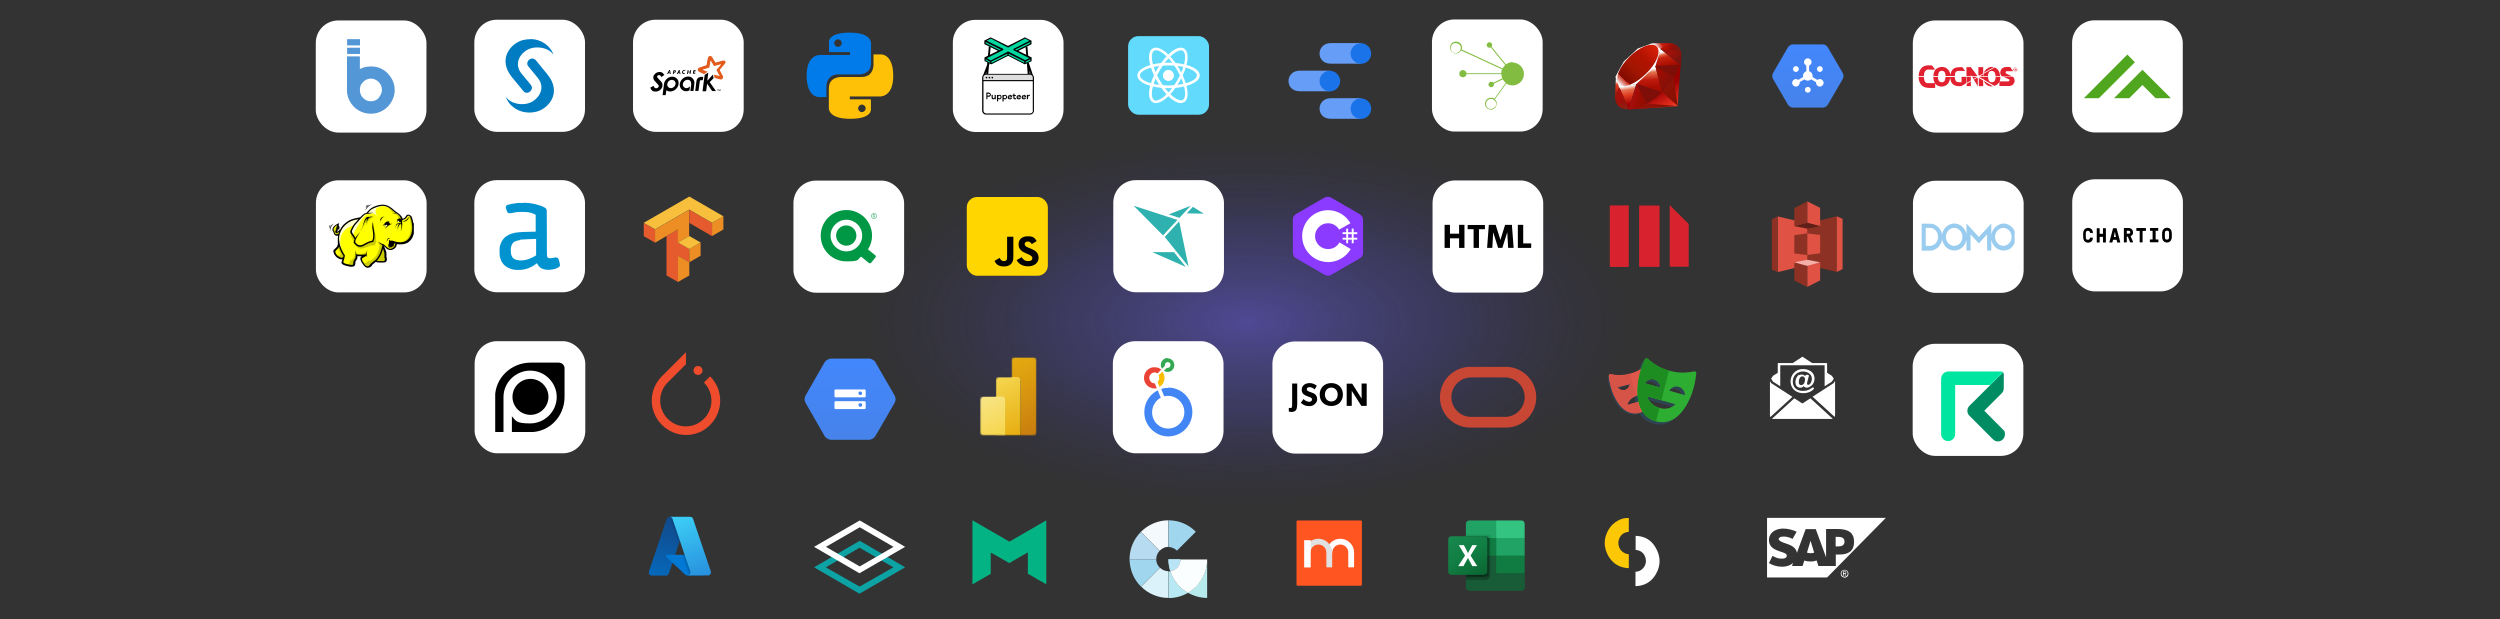 <svg xmlns="http://www.w3.org/2000/svg" xmlns:xlink="http://www.w3.org/1999/xlink" viewBox="0 0 1723.5 427"><rect x="0" y="0" width="1723.5" height="427" fill="#333333" stroke="none"/><defs><style>.cls-1{fill:#33c481;}.cls-1,.cls-2,.cls-3,.cls-4,.cls-5,.cls-6,.cls-7,.cls-8,.cls-9,.cls-10,.cls-11,.cls-12,.cls-13,.cls-14,.cls-15,.cls-16,.cls-17,.cls-18,.cls-19,.cls-20,.cls-21,.cls-22,.cls-23,.cls-24,.cls-25,.cls-26,.cls-27,.cls-28,.cls-29,.cls-30,.cls-31,.cls-32,.cls-33,.cls-34,.cls-35,.cls-36,.cls-37,.cls-38,.cls-39,.cls-40,.cls-41,.cls-42,.cls-43,.cls-44,.cls-45,.cls-46,.cls-47,.cls-48,.cls-49,.cls-50,.cls-51,.cls-52,.cls-53,.cls-54,.cls-55,.cls-56,.cls-57,.cls-58,.cls-59,.cls-60,.cls-61,.cls-62,.cls-63,.cls-64,.cls-65,.cls-66,.cls-67,.cls-68,.cls-69,.cls-70,.cls-71,.cls-72,.cls-73,.cls-74,.cls-75,.cls-76,.cls-77,.cls-78,.cls-79,.cls-80,.cls-81,.cls-82,.cls-83,.cls-84,.cls-85,.cls-86,.cls-87,.cls-88,.cls-89,.cls-90,.cls-91,.cls-92,.cls-93,.cls-94,.cls-95,.cls-96{stroke-width:0px;}.cls-2{fill:#e0e0e0;}.cls-2,.cls-4,.cls-7,.cls-11,.cls-14,.cls-18,.cls-27,.cls-28,.cls-44,.cls-50,.cls-51,.cls-56,.cls-59,.cls-62,.cls-64,.cls-67,.cls-69,.cls-74,.cls-78,.cls-79,.cls-82,.cls-87,.cls-91,.cls-95{fill-rule:evenodd;}.cls-3{fill:#e55b2d;}.cls-4{fill:url(#linear-gradient-8);}.cls-5{fill:#f3f9fd;}.cls-6{fill:#dfdedf;}.cls-7{fill:url(#linear-gradient-11);}.cls-8{fill:#82bd41;}.cls-9{fill:#dcf2fa;}.cls-10{fill:#ff5521;}.cls-11{fill:url(#linear-gradient-7);}.cls-12{fill:url(#linear-gradient-19);}.cls-13{fill:url(#linear-gradient);}.cls-14{fill:url(#linear-gradient-16);}.cls-15{fill:#ffc;}.cls-16{fill:#107c41;}.cls-17{fill:#f8bf3c;}.cls-18{fill:url(#linear-gradient-9);}.cls-19{fill:#1d8d22;}.cls-20{fill:#008c62;}.cls-21{fill:url(#linear-gradient-21);}.cls-22{fill:#9ce;}.cls-23{fill:#2fb2af;}.cls-24,.cls-58,.cls-71{isolation:isolate;}.cls-24,.cls-97{opacity:0;}.cls-25{fill:#007cc2;}.cls-26{fill:#d8232e;}.cls-27{fill:#c74634;}.cls-98{clip-path:url(#clippath-2);}.cls-29{fill:#4285f4;}.cls-31{fill:#51a620;}.cls-32{fill:#b8e8f4;}.cls-33{fill:#b7dbf0;}.cls-99{clip-path:url(#clippath-6);}.cls-34{fill:#ea4335;}.cls-35{fill:#669df6;}.cls-36{fill:#2d4552;}.cls-37{fill:#ff0;}.cls-38{fill:none;}.cls-39{fill:#b6eaed;}.cls-40{fill:#185c37;}.cls-41{fill:#fcc805;}.cls-42{fill:#8a3bff;}.cls-100{clip-path:url(#clippath-7);}.cls-43{fill:#ffc107;}.cls-101{clip-path:url(#clippath-1);}.cls-102{clip-path:url(#clippath-4);}.cls-44{fill:url(#radial-gradient-2);}.cls-45{fill:#00d8a2;}.cls-46{fill:#f2b0a9;}.cls-47{fill:#fafefe;}.cls-48{fill:url(#linear-gradient-23);}.cls-49{fill:#a0d7ef;}.cls-50{fill:url(#radial-gradient-3);}.cls-51{fill:#0093d0;}.cls-52{fill:#ed8e24;}.cls-53{fill:url(#linear-gradient-22);}.cls-54{fill:#b8e4f5;}.cls-55,.cls-64{fill:#fff;}.cls-56{fill:url(#linear-gradient-17);}.cls-57{fill:url(#linear-gradient-20);}.cls-58{opacity:.2;}.cls-59{fill:#0da2a3;}.cls-60{fill:#e05243;}.cls-61{fill:url(#linear-gradient-2);}.cls-62{fill:url(#linear-gradient-13);}.cls-63{fill:#0078d4;}.cls-65{fill:url(#linear-gradient-3);}.cls-66{fill:#00e6a0;}.cls-67{fill:url(#linear-gradient-15);}.cls-103{clip-path:url(#clippath);}.cls-68{fill:#61dafb;}.cls-69{fill:url(#linear-gradient-5);}.cls-70{fill:url(#radial-gradient);}.cls-71{opacity:.1;}.cls-72{fill:#8c3123;}.cls-104{clip-path:url(#clippath-3);}.cls-105{clip-path:url(#clippath-8);}.cls-73{fill:url(#linear-gradient-18);}.cls-74{fill:#9e1209;}.cls-75{fill:#5497d7;}.cls-106{mask:url(#mask-1);}.cls-107{mask:url(#mask);}.cls-108{clip-path:url(#clippath-5);}.cls-76{fill:#e2574c;}.cls-77{fill:#d65348;}.cls-78{fill:url(#linear-gradient-12);}.cls-79{fill:url(#linear-gradient-14);}.cls-80{fill:#21a366;}.cls-81{fill:#03b384;}.cls-82{fill:#e25a1c;}.cls-83{fill:#34a853;}.cls-84{fill:#2ead33;}.cls-85{fill:#027bea;}.cls-86{fill:#009845;}.cls-87{fill:url(#linear-gradient-6);}.cls-88{fill:#5e1f18;}.cls-89{fill:#1a73e8;}.cls-90{fill:#e12130;}.cls-91{fill:url(#linear-gradient-4);}.cls-92{fill:#ee4c2c;}.cls-93{fill:#cc0;}.cls-94{fill:#fbbc04;}.cls-95{fill:url(#linear-gradient-10);}.cls-96{fill:#ffd600;}</style><radialGradient id="radial-gradient" cx="832.9" cy="109.5" fx="832.9" fy="109.5" r="355.3" gradientTransform="translate(-722.5 123.3) scale(1.9 .9)" gradientUnits="userSpaceOnUse"><stop offset="0" stop-color="#6960f5" stop-opacity=".5"></stop><stop offset=".2" stop-color="#4f49ba" stop-opacity=".3"></stop><stop offset=".4" stop-color="#312d74" stop-opacity="0"></stop><stop offset=".5" stop-color="#262359" stop-opacity="0"></stop><stop offset="1" stop-color="#000" stop-opacity="0"></stop></radialGradient><mask id="mask" x="675.7" y="246.4" width="38.8" height="55" maskUnits="userSpaceOnUse"><g id="mask0_5203_5885"><path class="cls-55" d="m697.3,248.6c0-1.2,1-2.2,2.2-2.2h12.9c1.2,0,2.2,1,2.2,2.2v49.4c0,1.2-1,2.2-2.2,2.2h-34.4c-1.2,0-2.2-1-2.2-2.2v-22.4c0-1.2,1-2.2,2.2-2.2h8.6v-11.2c0-1.2,1-2.2,2.2-2.2h8.6v-11.2Z"></path></g></mask><linearGradient id="linear-gradient" x1="693" y1="130.9" x2="717.3" y2="81.5" gradientTransform="translate(0 378) scale(1 -1)" gradientUnits="userSpaceOnUse"><stop offset="0" stop-color="#e6ad10"></stop><stop offset="1" stop-color="#c87e0e"></stop></linearGradient><linearGradient id="linear-gradient-2" x1="684.4" y1="117" x2="704.8" y2="79.1" gradientTransform="translate(0 378) scale(1 -1)" gradientUnits="userSpaceOnUse"><stop offset="0" stop-color="#f6d751"></stop><stop offset="1" stop-color="#e6ad10"></stop></linearGradient><linearGradient id="linear-gradient-3" x1="677.7" y1="105.6" x2="689" y2="79.8" gradientTransform="translate(0 378) scale(1 -1)" gradientUnits="userSpaceOnUse"><stop offset="0" stop-color="#f9e589"></stop><stop offset="1" stop-color="#f6d751"></stop></linearGradient><clipPath id="clippath"><rect class="cls-38" x="784" y="32.9" width="43" height="38.2"></rect></clipPath><clipPath id="clippath-1"><rect class="cls-38" x="999.7" y="26.4" width="51.2" height="51.2"></rect></clipPath><linearGradient id="linear-gradient-4" x1="1153.6" y1="298.4" x2="1143.9" y2="315.5" gradientTransform="translate(0 378) scale(1 -1)" gradientUnits="userSpaceOnUse"><stop offset="0" stop-color="#fb7655"></stop><stop offset=".4" stop-color="#e42b1e"></stop><stop offset="1" stop-color="#900"></stop><stop offset="1" stop-color="#900"></stop></linearGradient><linearGradient id="linear-gradient-5" x1="1158.4" y1="312.8" x2="1145.9" y2="321.1" gradientTransform="translate(0 378) scale(1 -1)" gradientUnits="userSpaceOnUse"><stop offset="0" stop-color="#871101"></stop><stop offset="1" stop-color="#911209"></stop><stop offset="1" stop-color="#911209"></stop></linearGradient><linearGradient id="linear-gradient-6" x1="1148.4" y1="297.9" x2="1136" y2="306.3" xlink:href="#linear-gradient-5"></linearGradient><linearGradient id="linear-gradient-7" x1="1122.2" y1="318.8" x2="1124.2" y2="306.2" gradientTransform="translate(0 378) scale(1 -1)" gradientUnits="userSpaceOnUse"><stop offset="0" stop-color="#fff"></stop><stop offset=".2" stop-color="#e57252"></stop><stop offset=".5" stop-color="#de3b20"></stop><stop offset="1" stop-color="#a60003"></stop><stop offset="1" stop-color="#a60003"></stop></linearGradient><linearGradient id="linear-gradient-8" x1="1135.5" y1="330.5" x2="1136.3" y2="317.7" gradientTransform="translate(0 378) scale(1 -1)" gradientUnits="userSpaceOnUse"><stop offset="0" stop-color="#fff"></stop><stop offset=".2" stop-color="#e4714e"></stop><stop offset=".6" stop-color="#be1a0d"></stop><stop offset="1" stop-color="#a80d00"></stop><stop offset="1" stop-color="#a80d00"></stop></linearGradient><linearGradient id="linear-gradient-9" x1="1147.4" y1="342.4" x2="1149.5" y2="333.2" gradientTransform="translate(0 378) scale(1 -1)" gradientUnits="userSpaceOnUse"><stop offset="0" stop-color="#fff"></stop><stop offset=".2" stop-color="#e46342"></stop><stop offset=".4" stop-color="#c82410"></stop><stop offset="1" stop-color="#a80d00"></stop><stop offset="1" stop-color="#a80d00"></stop></linearGradient><linearGradient id="linear-gradient-10" x1="1140.8" y1="345.6" x2="1150" y2="350.2" gradientTransform="translate(0 378) scale(1 -1)" gradientUnits="userSpaceOnUse"><stop offset="0" stop-color="#fff"></stop><stop offset=".5" stop-color="#c81f11"></stop><stop offset="1" stop-color="#bf0905"></stop><stop offset="1" stop-color="#bf0905"></stop></linearGradient><linearGradient id="linear-gradient-11" x1="1114.2" y1="322" x2="1114.9" y2="314.4" gradientTransform="translate(0 378) scale(1 -1)" gradientUnits="userSpaceOnUse"><stop offset="0" stop-color="#fff"></stop><stop offset=".3" stop-color="#de4024"></stop><stop offset="1" stop-color="#bf190b"></stop><stop offset="1" stop-color="#bf190b"></stop></linearGradient><linearGradient id="linear-gradient-12" x1="1109" y1="312.4" x2="1144.6" y2="349" gradientTransform="translate(0 378) scale(1 -1)" gradientUnits="userSpaceOnUse"><stop offset="0" stop-color="#bd0012"></stop><stop offset="0" stop-color="#fff"></stop><stop offset=".2" stop-color="#fff"></stop><stop offset=".3" stop-color="#c82f1c"></stop><stop offset=".3" stop-color="#820c01"></stop><stop offset=".5" stop-color="#a31601"></stop><stop offset=".7" stop-color="#b31301"></stop><stop offset="1" stop-color="#e82609"></stop><stop offset="1" stop-color="#e82609"></stop></linearGradient><linearGradient id="linear-gradient-13" x1="1136.2" y1="308.7" x2="1125.5" y2="311.4" gradientTransform="translate(0 378) scale(1 -1)" gradientUnits="userSpaceOnUse"><stop offset="0" stop-color="#8c0c01"></stop><stop offset=".5" stop-color="#990c00"></stop><stop offset="1" stop-color="#a80d0e"></stop><stop offset="1" stop-color="#a80d0e"></stop></linearGradient><linearGradient id="linear-gradient-14" x1="1154.6" y1="321.6" x2="1145.1" y2="330.1" gradientTransform="translate(0 378) scale(1 -1)" gradientUnits="userSpaceOnUse"><stop offset="0" stop-color="#7e110b"></stop><stop offset="1" stop-color="#9e0c00"></stop><stop offset="1" stop-color="#9e0c00"></stop></linearGradient><linearGradient id="linear-gradient-15" x1="1158.1" y1="337.2" x2="1153.4" y2="342.3" gradientTransform="translate(0 378) scale(1 -1)" gradientUnits="userSpaceOnUse"><stop offset="0" stop-color="#79130d"></stop><stop offset="1" stop-color="#9e120b"></stop><stop offset="1" stop-color="#9e120b"></stop></linearGradient><radialGradient id="radial-gradient-2" cx="662.7" cy="350.9" fx="662.7" fy="350.9" r="1.6" gradientTransform="translate(-3708 2618.2) scale(7.3 -7.3)" gradientUnits="userSpaceOnUse"><stop offset="0" stop-color="#a80d00"></stop><stop offset="1" stop-color="#7e0e08"></stop><stop offset="1" stop-color="#7e0e08"></stop></radialGradient><radialGradient id="radial-gradient-3" cx="670.8" cy="347.3" fx="670.8" fy="347.3" r="1.6" gradientTransform="translate(-5402.3 3445.8) scale(9.7 -9.7)" gradientUnits="userSpaceOnUse"><stop offset="0" stop-color="#a30c00"></stop><stop offset="1" stop-color="#800e08"></stop><stop offset="1" stop-color="#800e08"></stop></radialGradient><linearGradient id="linear-gradient-16" x1="1119.5" y1="302.6" x2="1115.6" y2="315.7" gradientTransform="translate(0 378) scale(1 -1)" gradientUnits="userSpaceOnUse"><stop offset="0" stop-color="#8b2114"></stop><stop offset=".4" stop-color="#9e100a"></stop><stop offset="1" stop-color="#b3100c"></stop><stop offset="1" stop-color="#b3100c"></stop></linearGradient><linearGradient id="linear-gradient-17" x1="1149.1" y1="346" x2="1157.8" y2="342.2" gradientTransform="translate(0 378) scale(1 -1)" gradientUnits="userSpaceOnUse"><stop offset="0" stop-color="#b31000"></stop><stop offset=".4" stop-color="#910f08"></stop><stop offset="1" stop-color="#791c12"></stop><stop offset="1" stop-color="#791c12"></stop></linearGradient><clipPath id="clippath-2"><rect class="cls-38" x="1221.4" y="30.1" width="49.9" height="44.5"></rect></clipPath><linearGradient id="linear-gradient-18" x1="1246.3" y1="347.5" x2="1246.3" y2="303.9" gradientTransform="translate(0 378) scale(1 -1)" gradientUnits="userSpaceOnUse"><stop offset="0" stop-color="#4387fd"></stop><stop offset="1" stop-color="#4683ea"></stop></linearGradient><clipPath id="clippath-3"><rect class="cls-38" x="448.4" y="38.6" width="52.2" height="27.1"></rect></clipPath><linearGradient id="linear-gradient-19" x1="586" y1="130.6" x2="586" y2="75" xlink:href="#linear-gradient-18"></linearGradient><mask id="mask-1" x="554.7" y="247.4" width="62.7" height="56.2" maskUnits="userSpaceOnUse"><g id="mask1_5203_5885"><path class="cls-55" d="m568.3,300.3l-12.8-22.2c-.5-.9-.8-1.8-.8-2.8s.3-2,.8-2.8l12.8-22.3c.5-.9,1.2-1.6,2.1-2.1.9-.5,1.8-.8,2.8-.8h25.7c1,0,2,.3,2.8.8.9.5,1.6,1.2,2,2.1l12.9,22.3c.5.9.8,1.8.8,2.8s-.3,2-.8,2.8l-12.9,22.2c-.5.9-1.2,1.6-2,2.1-.9.5-1.8.8-2.8.8h-25.7c-1,0-2-.3-2.8-.8-.9-.5-1.6-1.2-2.1-2.1h0Z"></path></g></mask><clipPath id="clippath-4"><rect class="cls-38" x="443.8" y="135.5" width="54.9" height="58.9"></rect></clipPath><linearGradient id="linear-gradient-20" x1="1003.2" y1="10.2" x2="1020.5" y2="-20.2" gradientTransform="translate(0 378) scale(1 -1)" gradientUnits="userSpaceOnUse"><stop offset="0" stop-color="#18884f"></stop><stop offset=".5" stop-color="#117e43"></stop><stop offset="1" stop-color="#0b6631"></stop></linearGradient><clipPath id="clippath-5"><rect class="cls-38" x="449.2" y="242.9" width="47.2" height="57"></rect></clipPath><clipPath id="clippath-6"><rect class="cls-38" x="1220.2" y="245.8" width="45.2" height="43"></rect></clipPath><linearGradient id="linear-gradient-21" x1="466.2" y1="18.7" x2="453.1" y2="-20.3" gradientTransform="translate(0 378) scale(1 -1)" gradientUnits="userSpaceOnUse"><stop offset="0" stop-color="#114a8b"></stop><stop offset="1" stop-color="#0669bc"></stop></linearGradient><linearGradient id="linear-gradient-22" x1="470.4" y1=".5" x2="467.3" y2="-.5" gradientTransform="translate(0 378) scale(1 -1)" gradientUnits="userSpaceOnUse"><stop offset="0" stop-color="#000" stop-opacity=".3"></stop><stop offset="0" stop-color="#000" stop-opacity=".2"></stop><stop offset=".3" stop-color="#000" stop-opacity=".1"></stop><stop offset=".6" stop-color="#000" stop-opacity="0"></stop><stop offset="1" stop-color="#000" stop-opacity="0"></stop></linearGradient><linearGradient id="linear-gradient-23" x1="468.8" y1="19.9" x2="483.3" y2="-18.7" gradientTransform="translate(0 378) scale(1 -1)" gradientUnits="userSpaceOnUse"><stop offset="0" stop-color="#3ccbf4"></stop><stop offset="1" stop-color="#2892df"></stop></linearGradient><clipPath id="clippath-7"><rect class="cls-38" x="226.5" y="140.9" width="58.8" height="44.1"></rect></clipPath><clipPath id="clippath-8"><rect class="cls-38" x="341.4" y="249.9" width="47.9" height="47.9"></rect></clipPath></defs><g id="Layer_6"><ellipse class="cls-70" cx="880.6" cy="219.1" rx="880.1" ry="182.3"></ellipse></g><g id="Layer_2"><rect class="cls-55" x="436.4" y="13.6" width="76.3" height="77.3" rx="15.5" ry="15.5"></rect><rect class="cls-55" x="327" y="13.6" width="76.3" height="77.3" rx="15.5" ry="15.5"></rect><rect class="cls-55" x="217.7" y="14.1" width="76.3" height="77.3" rx="15.5" ry="15.5"></rect><rect class="cls-55" x="327" y="124.2" width="76.3" height="77.3" rx="15.5" ry="15.5"></rect><rect class="cls-55" x="217.8" y="124.3" width="76.3" height="77.3" rx="15.5" ry="15.5"></rect><rect class="cls-55" x="327.2" y="235.2" width="76.3" height="77.3" rx="15.5" ry="15.5"></rect><rect class="cls-55" x="656.9" y="13.7" width="76.3" height="77.3" rx="15.5" ry="15.5"></rect><rect class="cls-55" x="987.2" y="13.4" width="76.3" height="77.3" rx="15.5" ry="15.5"></rect><rect class="cls-55" x="1318.7" y="14.1" width="76.3" height="77.3" rx="15.5" ry="15.5"></rect><rect class="cls-55" x="1428.5" y="14" width="76.3" height="77.3" rx="15.5" ry="15.5"></rect><rect class="cls-55" x="1318.8" y="124.6" width="76.3" height="77.3" rx="15.5" ry="15.5"></rect><rect class="cls-55" x="1428.6" y="123.6" width="76.3" height="77.3" rx="15.5" ry="15.5"></rect><rect class="cls-55" x="1318.6" y="237" width="76.3" height="77.3" rx="15.5" ry="15.5"></rect><rect class="cls-55" x="547" y="124.5" width="76.3" height="77.3" rx="15.5" ry="15.5"></rect><rect class="cls-55" x="767.5" y="124.2" width="76.3" height="77.3" rx="15.5" ry="15.5"></rect><rect class="cls-55" x="987.6" y="124.4" width="76.3" height="77.3" rx="15.5" ry="15.5"></rect><rect class="cls-55" x="767.2" y="235.2" width="76.3" height="77.3" rx="15.5" ry="15.5"></rect><rect class="cls-55" x="877.2" y="235.4" width="76.3" height="77.3" rx="15.5" ry="15.5"></rect><path class="cls-20" d="m1368,283.1l12-12c.9-.9,1.4-2.1,1.4-3.4v-9.7c0-.5-.2-1-.5-1.3l-23.2,23.1c-.9.9-1.4,2.1-1.4,3.4s.5,2.5,1.4,3.4l16.3,16.3c.9.9,2.1,1.4,3.4,1.4,2.6,0,4.8-2.2,4.8-4.8s-.5-2.5-1.4-3.4l-12.8-12.9Z"></path><path class="cls-66" d="m1379.6,256.1h-36.3c-2.9,0-5.1,2.2-5.1,5.2v37.9h0c0,2.7,2.2,4.9,4.8,4.9h.1c2.6,0,4.8-2.2,4.8-4.8h0v-33.9h24.2l8.9-8.8c-.4-.4-.9-.5-1.4-.5Z"></path><path class="cls-90" d="m1367.7,50.3c.4-1.9,2.6-3.6,4.4-4.1.8,0,1.8-.2,2.5,0l-6.9,4Z"></path><path class="cls-90" d="m1385.7,46.1l2.2,3h-4.6c-.3,0-.5.2-.6.6,0,.2,0,.4,0,.6,0,.2.2.3.4.4l3.9,1.9h-6.9c-.5-.4-.8-1-1-1.6-.2-.6-.2-1.3,0-1.9.1-.6.5-1.2.9-1.7.4-.5,1-.8,1.7-1,.4-.1.8-.2,1.2-.2h2.7Z"></path><path class="cls-90" d="m1367.2,46.3v4.3l-2.6,1.5-.7-.3v-5.5h3.2Z"></path><path class="cls-90" d="m1355.7,46.3h3l4.4,5.9-.2.3h-3.6c0,0-.6-.8-.6-.8v.8h-3v-6.2Z"></path><path class="cls-90" d="m1367.2,52.5h-2.2l2.2-1.3v1.3Z"></path><path class="cls-90" d="m1341.2,53c0,1.4-.3,3.8-2.6,3.7h0c-2.3,0-2.6-2.3-2.6-3.7h-3.2c0,1.5.4,3,1.1,4.3h-3.7c-.5,0-1.1,0-1.7,0-2.1-.2-2.2-4.2-2.2-4.2h-3.6c0,2,.6,4,1.9,5.5,1.3,1.5,3.1,1.9,5.1,2h4.4v-3c.3.4.7.8,1.2,1.1.8.6,1.8.9,2.8,1,1,0,2-.1,3-.6,2.2-1.1,3.2-3.4,3.3-5.7.4,3.9,2,6.4,7.6,6,1.2-.6,2.3-1.2,3.4-2v-4.4h-3.1v3.7h-.8c-.8,0-1.6,0-2.3-.2-1.4-.6-1.5-2.2-1.6-3.4h-6.4Z"></path><path class="cls-90" d="m1358.7,55.5l-3,1.7v-4.2h3v2.5Z"></path><path class="cls-90" d="m1360.7,54.9l2.4-1.4.4.2v5.7l-2.8-4.5Z"></path><path class="cls-90" d="m1364.2,53.7l3,1.8v3.9h-3v-5.7Z"></path><path class="cls-90" d="m1373.9,59.5c-1.3.2-2.7,0-3.8-.7-1.1-.7-2-1.8-2.4-3l6.2,3.7Z"></path><path class="cls-90" d="m1358.7,59.4h-2.9v-1.6l2.9-1.7v3.2Z"></path><path class="cls-90" d="m1360.5,54.5l-.8-1.5h3.3l-2.5,1.5Z"></path><path class="cls-90" d="m1329.4,45c-1.1,0-2.1.3-3.1.7-2.6,1.3-3.5,4.1-3.6,6.8h3.6c0-.7.2-1.4.3-2.1.2-1.1,1.2-2.4,2.2-2.4h5.4c-.8,1.3-1.3,2.8-1.3,4.4h3.2c0-1.4.4-3.6,2.6-3.6h0c2.2,0,2.6,2.2,2.6,3.6h6.4c0-.8.1-1.5.3-2.2.1-.4.4-.7.7-.9.3-.2.7-.4,1.1-.4h5l-2-2.6c-2.5,0-5.4-.2-7,2.1-.8,1.2-1.2,2.5-1.2,3.9,0-.8-.2-1.6-.4-2.4-.4-1-1-1.8-1.8-2.5-.8-.7-1.8-1.1-2.8-1.2-1-.1-2,0-2.9.3s-1.8.9-2.4,1.7c-.8-1-1.6-2.1-2.4-3.1h-2.3Z"></path><path class="cls-90" d="m1367.2,54.7l-2.5-1.5v-.2h5.9c0,1.4.3,3.8,2.6,3.7,2.3,0,2.6-2.3,2.6-3.7h3.3c0,1.1-.2,2.1-.6,3.1h0c0,0,6.1,0,6.1,0,.1,0,.3-.1.4-.2.1-.1.2-.2.3-.4,0,0,0-.2,0-.3,0-.1,0-.2,0-.3,0,0-.1-.2-.2-.2,0,0-.2-.1-.3-.1-1.2-.5-2.5-1.2-3.6-1.7h6.6c.8.9,1.1,2.1,1.1,3.2-.8,3.3-3.6,3.2-3.6,3.2h-6.9v-3.1.2c-.8,1.4-2.1,2.4-3.5,2.8l-7.4-4.4c0-.3,0-.7-.2-1.1v.8Z"></path><path class="cls-90" d="m1375.7,52.5c0-1.4-.4-3.6-2.6-3.6s-2.6,2.2-2.6,3.6h-3.1c0-.5,0-1.1,0-1.6l7.7-4.4c3.6,1.4,3.7,5.3,3.7,6h-3.3Z"></path><path class="cls-90" d="m1391,47.9c0,.4-.2.7-.5,1-.3.3-.6.4-1,.4s-.7-.1-1-.4c-.3-.3-.4-.6-.5-1,0-.4.2-.7.5-1,.3-.3.6-.4,1-.4s.8.1,1,.4c.3.3.4.6.5,1Zm-2.6,0c0,.2,0,.3,0,.5,0,.2.1.3.3.4.1.1.2.2.4.3.1,0,.3,0,.5,0s.3,0,.5,0c.1,0,.3-.2.4-.3.1-.1.2-.3.3-.4,0-.2,0-.3,0-.5,0-.2,0-.3,0-.5,0-.2-.1-.3-.3-.4-.1-.1-.2-.2-.4-.3-.1,0-.3,0-.5,0s-.3,0-.5,0c-.1,0-.3.2-.4.3-.1.1-.2.3-.3.4,0,.2,0,.3,0,.5Zm1.2-.1c.2,0,.2,0,.2-.2s0-.2-.3-.2h-.3v.4h.3Zm.3.9l-.2-.2c0,0-.1-.2-.2-.3,0,0,0,0-.1,0,0,0-.1,0-.1,0h0v.7h-.3v-1.6h.8c.3,0,.5.2.5.4,0,.1,0,.2-.1.3,0,0-.2.2-.3.2.2,0,.2,0,.3.3l.2.3h-.3Z"></path><path class="cls-31" d="m1447,67.7l24.8-24.8-5.2-5.3-30,30.1h10.4Zm20.9,0l9.1-9.1,9.1,9.1h10.5l-19.6-19.6-19.6,19.6h10.4Z"></path><path class="cls-22" d="m1336.9,169.5c1-1.2,1.7-2.7,2-4.3.8,4.3,4.2,7.5,8.4,7.5s7.6-3.2,8.4-7.5v7.5h2.8v-11.1l5.7,6.2,5.7-6.2v11.1h2.9v-7.5c.8,4.3,4.2,7.5,8.4,7.5s6.3-2.2,7.7-5.3v-8c-1.4-3.1-4.3-5.3-7.7-5.3s-7.6,3.2-8.4,7.5v-7.5l-8.6,9.3-8.5-9.3v7.5c-.8-4.3-4.2-7.5-8.4-7.5s-7.6,3.2-8.4,7.5c-.3-1.6-1-3.1-2-4.3-1.6-1.9-3.8-3.1-6.4-3.1h-5.7v18.6h5.7c2.5,0,4.8-1.2,6.4-3.1Zm44.2-12.4c3.1,0,5.7,2.8,5.7,6.2s-2.6,6.2-5.7,6.2-5.7-2.8-5.7-6.2,2.6-6.2,5.7-6.2Zm-33.9,0c3.1,0,5.7,2.8,5.7,6.2s-2.6,6.2-5.7,6.2-5.7-2.8-5.7-6.2,2.6-6.2,5.7-6.2Zm-19.6,0h3.2c3,.2,5.3,2.9,5.3,6.2s-2.4,6-5.3,6.2h-3.2v-12.4Z"></path><path class="cls-28" d="m1440.8,164.1c0-.2.1-.3.3-.3h1.4c.2,0,.3.1.3.3,0,1.9-1.4,3.2-3.3,3.2s-3.1-1.4-3.3-3.1c-.1-1.2-.1-2.8,0-4,.2-1.7,1.4-3.1,3.3-3.1s3.3,1.3,3.3,3.2-.1.3-.3.3h-1.4c-.2,0-.3-.1-.3-.3,0-.7-.6-1.2-1.4-1.2s-1.3.5-1.4,1.1c-.1,1.2-.1,2.8,0,4,0,.6.5,1.1,1.4,1.1s1.3-.5,1.4-1.2Zm6.7-3c0,0,0,.1.1.1h2.1c0,0,.1,0,.1-.1v-3.5c0-.2.1-.3.3-.3h1.4c.2,0,.3.1.3.3v9.3c0,.2-.1.3-.3.3h-1.4c-.2,0-.3-.1-.3-.3v-3.5c0,0,0-.1-.1-.1h-2.1c0,0-.1,0-.1.1v3.5c0,.2-.2.3-.4.3h-1.3c-.2,0-.3-.1-.3-.3v-9.3c0-.2.1-.3.3-.3h1.4c.2,0,.3.1.3.3v3.5Zm8.8,5.9c0,.1-.1.2-.3.2h-1.5c-.2,0-.3-.2-.3-.3l2.5-9.4c0-.1.1-.2.3-.2h1.9c.1,0,.2,0,.3.2l2.5,9.4c0,.1,0,.3-.3.3h-1.5c-.1,0-.2,0-.3-.2l-.4-1.5c0-.1,0-.2-.2-.2h-2.1c-.1,0-.2,0-.2.2l-.4,1.5Zm.9-3.8c0,.1,0,.2.1.2h1.3c0,0,.1,0,.1-.2l-.7-3.4s0,0,0,0h0s0,0,0,0l-.7,3.4Zm9.1,0c0,0-.1,0-.1.1v3.5c0,.2-.1.3-.3.3h-1.4c-.2,0-.3-.1-.3-.3v-9.3c0-.2.1-.3.3-.3h3.1c1.6,0,2.9,1.3,2.9,3s-.5,1.8-1.5,2.5c-.2.1-.2.3,0,.5l1.5,3.5c0,.2,0,.4-.3.4h-1.4c-.2,0-.3-.1-.4-.3l-1.4-3.5c0,0,0-.2-.3-.2h-.4Zm0-4c0,0-.1,0-.1.1v1.7c0,0,0,.1.1.1h1.3c.5,0,1-.4,1-1s-.4-1-1-1h-1.3Zm6.8,0c-.2,0-.3-.1-.3-.3v-1.4c0-.2.1-.3.3-.3h6c.2,0,.3.1.3.3v1.4c0,.2-.1.3-.3.3h-1.9c0,0-.1,0-.1.1v7.5c0,.2-.1.3-.3.3h-1.4c-.2,0-.3-.1-.3-.3v-7.5c0,0,0-.1-.1-.1h-1.9Zm10.9,0c0,0,0-.1-.1-.1h-1.4c-.2,0-.3-.1-.3-.3v-1.3c0-.2.1-.3.3-.3h5.1c.2,0,.3.1.3.3v1.3c0,.2-.1.3-.3.3h-1.4c0,0-.1,0-.1.1v5.8c0,0,0,.1.1.1h1.5c.2,0,.3.1.3.3v1.3c0,.2-.1.3-.3.3h-5.3c-.2,0-.3-.1-.3-.3v-1.3c0-.2.1-.3.3-.3h1.5c0,0,.1,0,.1-.1v-5.8Zm13.2.9c.1,1.2.1,2.8,0,4-.2,1.7-1.4,3.1-3.3,3.1s-3.1-1.4-3.3-3.1c-.1-1.2-.1-2.8,0-4,.2-1.7,1.4-3.1,3.3-3.1s3.1,1.4,3.3,3.1Zm-4.7,0c-.1,1.2-.1,2.8,0,4,0,.6.5,1.1,1.4,1.1s1.3-.5,1.4-1.1c.1-1.2.1-2.8,0-4,0-.6-.5-1.1-1.4-1.1s-1.3.5-1.4,1.1Z"></path></g><g id="Layer_3"><rect class="cls-96" x="666.5" y="135.8" width="55.9" height="54.3" rx="7.1" ry="7.1"></rect><path class="cls-30" d="m704.5,177.5c.9,1.5,2.1,2.5,4.3,2.5s2.9-.9,2.9-2.1-1.2-1.9-3.2-2.8l-1.1-.4c-3.1-1.3-5.2-2.9-5.2-6.3s2.5-5.5,6.3-5.5,4.7.9,6.2,3.3l-3.4,2.1c-.7-1.3-1.5-1.8-2.8-1.8s-2.1.8-2.1,1.8.8,1.8,2.7,2.5l1.1.4c3.7,1.5,5.8,3.1,5.8,6.6s-3.1,5.8-7.2,5.8-6.6-1.8-7.9-4.3l3.5-2Zm-15.3.4c.7,1.2,1.3,2.1,2.8,2.1s2.3-.5,2.3-2.6v-14.2h4.3v14.2c0,4.3-2.6,6.3-6.5,6.3s-5.5-1.7-6.5-3.8l3.5-2.1Z"></path><path class="cls-23" d="m817.5,184l-23.2-10.2h15l8.2,10.2Z"></path><path class="cls-23" d="m803,163.4l16.4,20.4-6.5-31.2-9.9,10.7Z"></path><path class="cls-23" d="m781.4,141.7l20.4,20.6,9.9-10.7-30.3-9.8Z"></path><path class="cls-23" d="m820.8,141.9l-7.7,8.3-7.4-2.4,15-5.9Z"></path><path class="cls-23" d="m822.4,142.6l-4.3,4.5,11.8.2-7.5-4.7Z"></path><path class="cls-86" d="m603.4,176l-5-4.1c1.8-2.8,2.8-6,2.8-9.4,0-9.8-7.9-17.7-17.7-17.7s-17.7,7.9-17.7,17.7,7.9,17.7,17.7,17.7,7.3-1.3,10.2-3.3l5.3,4.4s.8.6,1.5-.1l3.1-3.8c0,.1.6-.8-.1-1.4Zm-9-13.6c0,6-4.9,10.9-10.9,10.9s-10.9-4.9-10.9-10.9,4.9-10.9,10.9-10.9,10.9,4.9,10.9,10.9Z"></path><path class="cls-86" d="m576.4,162.4c0-3.9,3.1-7,7-7s7,3.1,7,7-3.1,7-7,7c-3.9-.1-7-3.3-7-7Z"></path><path class="cls-86" d="m602.1,148.9h.5c.3,0,.5,0,.5-.4s-.2-.4-.5-.4h-.5v.8Zm0,1.2h-.3v-2.3h.8c.4,0,.7.2.7.6s-.2.6-.5.6l.6,1h-.3l-.6-1h-.5v1Zm.4-2.8c-.9,0-1.6.7-1.6,1.6s.7,1.6,1.6,1.6,1.6-.7,1.6-1.6-.7-1.6-1.6-1.6Zm-1.9,1.6c0-1,.9-1.9,1.9-1.9s1.9.9,1.9,1.9-.8,1.9-1.9,1.9-1.9-.9-1.9-1.9Z"></path><path class="cls-42" d="m939.5,151.6c0-.9-.2-1.7-.6-2.4-.4-.7-1-1.2-1.7-1.7-6.4-3.7-12.9-7.4-19.3-11.1-1.7-1-3.4-1-5.1,0-2.6,1.5-15.4,8.8-19.2,11.1-1.6.9-2.3,2.3-2.3,4.1,0,7.5,0,14.9,0,22.4,0,.9.2,1.7.6,2.4.4.7,1,1.3,1.8,1.7,3.8,2.2,16.6,9.5,19.2,11.1,1.7,1,3.4,1.1,5.1,0,6.4-3.7,12.9-7.4,19.3-11.1.8-.5,1.4-1,1.8-1.7.4-.7.6-1.5.6-2.4,0,0,0-14.9,0-22.4Z"></path><path class="cls-42" d="m915.5,162.7l-23.6,13.6c.4.7,1,1.3,1.8,1.7,3.8,2.2,16.6,9.5,19.2,11.1,1.7,1,3.4,1.1,5.1,0,6.4-3.7,12.9-7.4,19.3-11.1.8-.5,1.4-1,1.8-1.7l-23.5-13.6Z"></path><path class="cls-42" d="m939.5,151.6c0-.9-.2-1.7-.6-2.4l-23.5,13.5,23.5,13.6c.4-.7.6-1.5.6-2.4,0,0,0-14.9,0-22.4Z"></path><path class="cls-55" d="m929.4,157.6v2.5h2.5v-2.5h1.3v2.5h2.5v1.3h-2.5v2.5h2.5v1.3h-2.5v2.5h-1.3v-2.5h-2.5v2.5h-1.3v-2.5h-2.5v-1.3h2.5v-2.5h-2.5v-1.3h2.5v-2.5h1.3Zm2.5,3.8h-2.5v2.5h2.5v-2.5Z"></path><path class="cls-55" d="m915.5,144.9c6.6,0,12.4,3.6,15.5,9h0c0,0-7.8,4.4-7.8,4.4-1.5-2.6-4.4-4.4-7.6-4.4h-.1c-4.9,0-8.9,4-8.9,8.9,0,1.6.4,3.1,1.2,4.4,1.5,2.7,4.4,4.5,7.8,4.5s6.3-1.8,7.8-4.6h0c0,0,7.8,4.6,7.8,4.6-3.1,5.3-8.8,8.9-15.3,9h-.2c-6.7,0-12.5-3.6-15.6-9-1.5-2.6-2.4-5.7-2.4-8.9,0-9.9,8-17.9,17.9-17.9h0Z"></path><path class="cls-30" d="m1009.6,170.9v-15.9h-3.7v6.1h-6.3v-6.1h-3.7v15.9h3.7v-6.6h6.3v6.6h3.7Z"></path><path class="cls-30" d="m1023.7,158v-2.9h-11.9v2.9h4.1v12.9h3.7v-12.9h4.1Z"></path><path class="cls-30" d="m1043.5,170.9l-1.2-15.9h-4.7l-3.2,10.4h0l-3.3-10.4h-4.7l-1.2,15.9h3.6l.6-10.8h0l3.4,10.8h2.9l3.4-10.8h0l.6,10.8h3.6Z"></path><path class="cls-30" d="m1055.6,170.9v-3.1h-5.5v-12.8h-3.7v15.9h9.1Z"></path><path class="cls-26" d="m1122.9,162.7v20.6c0,.5-.1.7-.7.7-3.9,0-7.9,0-11.8,0-.5,0-.6,0-.6-.6,0-13.7,0-27.4,0-41.2,0-.5.1-.6.6-.6,4,0,8,0,11.9,0,.5,0,.6.2.6.6,0,6.8,0,13.7,0,20.5Z"></path><path class="cls-26" d="m1144.1,162.8v20.5c0,.5-.1.7-.7.7-4.2,0-8.5,0-12.7,0-.5,0-.7,0-.7-.6,0-13.7,0-27.4,0-41.1,0-.5.1-.6.7-.6,4.2,0,8.5,0,12.7,0,.6,0,.7.1.7.7,0,6.8,0,13.7,0,20.5Z"></path><path class="cls-26" d="m1151.4,141.6c.9,1,1.8,1.9,2.7,2.8,3.3,3.3,6.6,6.5,9.9,9.8,0,0,.2.2.2.3,0,.1,0,.2,0,.4v28.5c0,.4,0,.5-.5.5-4,0-8.1,0-12.1,0-.4,0-.5-.1-.5-.5v-41.7h.2Z"></path><g class="cls-107"><path class="cls-13" d="m714.5,246.4v53.9h-17.2v-53.9h17.2Z"></path><path class="cls-30" d="m703.7,262.3v38.2h-17.2v-40.4h15.1c1.2,0,2.2,1,2.2,2.2Z"></path><path class="cls-30" d="m703.7,263.2v38.2h-17.2v-40.4h15.1c1.2,0,2.2,1,2.2,2.2Z"></path><path class="cls-61" d="m703.7,262.1v38.2h-17.2v-40.4h15.1c1.2,0,2.2,1,2.2,2.2Z"></path><path class="cls-65" d="m675.7,273.3v26.9h17.2v-24.7c0-1.2-1-2.2-2.2-2.2h-15.1Z"></path></g><path class="cls-30" d="m894.3,279.4v-15h-3.5v15.1c0,1.1-.2,1.8-1.1,1.8s-.9,0-1.2-.2v2.6c0,.1,1.1.3,2.1.3s2.2-.5,2.7-1.1c.6-.7.9-1.8.9-3.5Z"></path><path class="cls-30" d="m908,275c0-1.4-.5-2.3-1.2-3-.7-.7-1.7-1.1-2.1-1.2-.5-.2-1.6-.6-2.3-.9-.7-.3-1.5-.6-1.5-1.6s.8-1.4,2-1.4,2.5.7,3.4,1.6l1.5-2.5c-1-1-3-1.9-4.8-1.9s-3.1.5-4,1.2c-.9.7-1.6,1.9-1.6,3.4s.5,2.3,1.2,3c.7.6,1.4.9,1.8,1.1.5.2,1.6.6,2.3.9.7.2,1.8.6,1.8,1.7s-.9,1.6-2,1.6-2.9-.8-3.9-1.9l-1.8,2.6c1.2,1.2,3.2,2.3,5.4,2.3s3-.4,4.1-1.3c1.1-.9,1.8-2.2,1.8-3.7Z"></path><path class="cls-30" d="m925.8,272c0-5-3.5-7.9-8-7.9s-8,3-8,7.9,3.5,7.9,8,7.9,8-3,8-7.9Zm-3.6,0c0,2.9-1.9,4.8-4.4,4.8s-4.4-1.9-4.4-4.8,1.9-4.8,4.4-4.8,4.4,1.9,4.4,4.8Z"></path><path class="cls-30" d="m942.2,279.7v-15.3h-3.5v7c0,1.6,0,3.4,0,3.4l-6.5-10.3h-3.8v15.3h3.5v-6.9c0-1.6,0-3.5,0-3.5l6.6,10.4h3.6Z"></path><path class="cls-27" d="m1014.2,287.4c-7.5,0-13.6-6.1-13.6-13.6s6.1-13.6,13.6-13.6h23.3c7.5,0,13.6,6.1,13.6,13.6s-6.1,13.6-13.6,13.6h-23.3Zm23.9,7.4c11.6,0,21-9.4,21-20.9s-9.4-21-21-21h-24.4c-11.6,0-21,9.4-21,21s9.4,20.9,21,20.9h24.4Z"></path><path class="cls-83" d="m804.9,246.8c-.8,0-1.7.2-2.4.7s-1.3,1.1-1.7,1.8c-.4.8-.6,1.6-.5,2.5,0,.9.3,1.7.8,2.4l2-2c0-.2,0-.4,0-.6,0-.4.1-.8.3-1.1.2-.3.5-.6.9-.7.4-.2.8-.2,1.1-.1.4,0,.7.3,1,.5s.5.6.5,1,0,.8-.1,1.2c-.1.4-.4.7-.7.9-.3.2-.7.3-1.1.3-.2,0-.4,0-.6,0l-2,2c.6.4,1.3.7,2,.8.7,0,1.5,0,2.1-.2.7-.2,1.3-.7,1.8-1.2.5-.5.9-1.2,1.1-1.9.2-.7.3-1.5.1-2.2-.1-.7-.4-1.4-.8-2-.4-.6-1-1.1-1.7-1.4-.7-.3-1.4-.5-2.1-.5Z"></path><path class="cls-94" d="m802.8,260.6c0-1.6-.5-3.1-1.5-4.4l-2.6,2.6c.4.7.5,1.6.4,2.4-.1.8-.5,1.6-1.1,2.1l1.4,3.5c1-.7,1.9-1.6,2.5-2.7s.9-2.3.9-3.5Z"></path><path class="cls-34" d="m796.1,264.3h0c-.6,0-1.2-.1-1.7-.4-.5-.3-1-.6-1.3-1.1-.3-.5-.6-1-.7-1.6-.1-.6,0-1.2,0-1.7.2-.6.5-1.1.9-1.5.4-.4.9-.8,1.4-1,.5-.2,1.1-.3,1.7-.2s1.1.3,1.6.6l2.6-2.6c-.9-.7-2-1.3-3.1-1.5-1.1-.2-2.3-.2-3.5.1-1.1.3-2.2.9-3,1.7-.9.8-1.5,1.8-1.9,2.9-.4,1.1-.5,2.3-.4,3.5.2,1.2.6,2.3,1.3,3.2.7,1,1.6,1.8,2.6,2.3,1,.5,2.2.8,3.4.8.5,0,1,0,1.5-.1l-1.4-3.5Z"></path><path class="cls-29" d="m805.3,267.4c-1.6,0-3.2.2-4.8.7l2.1,5.1c.9-.2,1.8-.3,2.7-.3,2.6,0,5.1.9,7.1,2.6,2,1.7,3.4,4,3.9,6.5.5,2.6.1,5.2-1.1,7.5-1.2,2.3-3.2,4.1-5.6,5.1s-5,1.1-7.5.4c-2.5-.8-4.6-2.4-6-4.5-1.4-2.2-2.1-4.8-1.8-7.4.3-2.6,1.4-5,3.2-6.9.8-.8,1.7-1.5,2.7-2l-2-5.1c-3.7,1.8-6.5,4.9-8.1,8.7-1.5,3.8-1.6,8.1-.3,11.9,1.4,3.9,4.1,7.1,7.7,9.1,3.6,2,7.7,2.6,11.7,1.6,4-.9,7.5-3.3,9.8-6.7,2.3-3.4,3.4-7.5,2.9-11.6-.5-4.1-2.4-7.9-5.4-10.6-3-2.7-7-4.3-11-4.3h0Z"></path><path class="cls-39" d="m806.8,393.7c-.8-2.6-1.3-5.4-1.3-8.1h8.3c0,2-.8,3.8-2,5.3-1.3,1.5-3,2.5-5,2.8Zm25.4,18.5c-4.7,0-9.2-1.3-13.3-3.6,3.8-2.2,7.1-5.4,9.4-9.2,2.3-3.8,3.7-8.1,3.9-12.5v25.3Z"></path><path class="cls-54" d="m806.8,393.7c-.8-2.6-1.3-5.4-1.3-8.1h8.3c0,2-.8,3.8-2,5.3-1.3,1.5-3,2.5-5,2.8Z"></path><path class="cls-49" d="m786.6,404.4c-2.5-2.5-4.5-5.4-5.8-8.6-1.3-3.2-2-6.7-2.1-10.2h18.4c0,2.2.9,4.3,2.5,5.8l-13,13Z"></path><path class="cls-9" d="m805.5,412.2c-7.1,0-13.8-2.8-18.8-7.8l13-13c1.6,1.5,3.6,2.4,5.8,2.4h0v18.3h0Z"></path><path class="cls-9" d="m786.7,404.5h0l13-13.1h0l-13,13.1Z"></path><path class="cls-5" d="m799.5,379.7l-13-13c2.5-2.5,5.4-4.5,8.7-5.9,3.3-1.4,6.8-2.1,10.3-2.1h0v18.3h0c-1.1,0-2.2.2-3.2.7-1,.4-2,1.1-2.7,1.9"></path><path class="cls-33" d="m797.1,385.6h-18.4c0-7.2,2.8-13.9,7.8-18.9l12.9,13.1c-1.5,1.6-2.3,3.6-2.3,5.8h0Z"></path><path class="cls-5" d="m799.5,379.7l-12.9-13.1,13,13h0"></path><path class="cls-49" d="m811.4,379.6c-1.5-1.5-3.6-2.4-5.7-2.5v-18.4c7,0,13.8,2.9,18.7,7.9l-13,13Z"></path><path class="cls-49" d="m805.7,377.2h-.1v-18.4h.1v18.4Z"></path><path class="cls-32" d="m832.2,387v-1.4h0c0,.5,0,1,0,1.4Zm-26.6,25.3v-18.4h1.3c2,6.2,6.3,11.5,12.1,14.8-4.1,2.4-8.7,3.6-13.4,3.6Z"></path><path class="cls-47" d="m818.9,408.7c-5.8-3.3-10.1-8.6-12.1-14.9,1.9-.3,3.7-1.3,5-2.8,1.3-1.5,2-3.4,2-5.3h18.4v1.4c-.2,4.4-1.6,8.7-3.9,12.5-2.3,3.8-5.5,6.9-9.4,9.2Z"></path><path class="cls-85" d="m585.7,22.5c-15.2,0-14.2,6.6-14.2,6.6v6.8h14.5v2h-20.2s-9.7-1.1-9.7,14.2,8.5,14.8,8.5,14.8h5.1v-7.1s-.3-8.5,8.3-8.5h14.4s8.1.1,8.1-7.8v-13.1s1.2-7.9-14.6-7.9Zm-8,4.6c1.4,0,2.6,1.2,2.6,2.6s-1.2,2.6-2.6,2.6-2.6-1.2-2.6-2.6,1.2-2.6,2.6-2.6Z"></path><path class="cls-43" d="m586.2,81.9c15.2,0,14.2-6.6,14.2-6.6v-6.8h-14.5v-2h20.2s9.7,1.1,9.7-14.2-8.5-14.8-8.5-14.8h-5.1v7.1s.3,8.5-8.3,8.5h-14.4s-8.1-.1-8.1,7.8v13.1s-1.2,7.9,14.6,7.9Zm8-4.6c-1.4,0-2.6-1.2-2.6-2.6s1.2-2.6,2.6-2.6,2.6,1.2,2.6,2.6-1.2,2.6-2.6,2.6Z"></path><path class="cls-6" d="m712.5,55.6h-35v-2c0-1.3,1.1-2.4,2.4-2.4h30.2c1.3,0,2.4,1.1,2.4,2.4v2Z"></path><path class="cls-55" d="m710,78.5h-30.1c-1.3,0-2.4-1.1-2.4-2.4v-20.4h35v20.4c0,1.3-1.1,2.4-2.4,2.4Z"></path><path class="cls-30" d="m712,55.2v-1.8c0-1-.8-1.9-1.9-1.9h-30.3c-1,0-1.9.8-1.9,1.9v1.8h34Zm0,21.1v-20.3h-34v20.3c0,1,.8,1.9,1.9,1.9h30.3c1,0,1.9-.8,1.9-1.9Zm-32-25.5v-1.3c.1,0-.4,1.3-.4,1.3,0,0,.1,0,.2,0h.2Zm29.7-2.2l.2,2.2h.2c.1,0,.2,0,.3,0l-.7-2.2Zm2.4,3.1c.4.5.7,1.1.7,1.8v22.8c0,1.5-1.2,2.7-2.7,2.7h-30.3c-1.5,0-2.7-1.2-2.7-2.7v-22.8c0-.7.3-1.4.7-1.8l2.7-6.9,1.2-12.7h1.3c0,.1-1.1,11.6-1.1,11.6h.4c0,.1-.5,1.4-.5,1.4l-.5,5.8h27.2l-1.5-18.8h1.3c0-.1.9,11,.9,11h0s2.9,8.7,2.9,8.7Zm-32,1.2c.3,0,.6.3.6.6s-.3.6-.6.6-.6-.3-.6-.6.3-.6.6-.6Zm2,0c.3,0,.6.3.6.6s-.3.6-.6.6-.6-.3-.6-.6.3-.6.6-.6Zm2,0c.3,0,.6.3.6.6s-.3.6-.6.6-.6-.3-.6-.6.3-.6.6-.6Z"></path><path class="cls-30" d="m682.2,65.8c.1-.1.2-.3.2-.5s0-.3-.2-.5c-.1-.1-.3-.2-.5-.2h-1v1.3h1c.2,0,.3,0,.5-.2Zm-.5-1.9c.4,0,.7.1,1,.4.2.3.4.6.4,1s-.1.8-.4,1c-.2.3-.6.4-1,.4h-1v1.7h-.7v-4.6h1.7Zm4,2.8v-1.3h.8v3h-.8v-.3c-.2.2-.6.4-.9.4s-.6-.1-.9-.4c-.2-.2-.3-.5-.3-.9v-1.8h.8v1.7c0,.2,0,.4.2.5.1.1.3.2.4.2.5,0,.7-.3.7-1Zm3.9.8c.2-.2.2-.4.2-.6s0-.5-.2-.7c-.2-.2-.4-.2-.6-.2s-.4,0-.6.3c-.2.2-.3.4-.3.6s0,.5.3.6c.2.2.4.3.6.3s.4,0,.6-.2Zm-.5-2.2c.4,0,.7.2,1,.5.3.3.4.7.4,1.1s-.1.8-.4,1.1c-.3.3-.6.5-1,.5s-.7-.1-1-.3v1.7h-.8v-4.4h.8v.2c.3-.2.6-.3,1-.3Zm4.3,2.2c.2-.2.2-.4.2-.6s0-.5-.2-.7c-.2-.2-.4-.2-.6-.2s-.4,0-.6.3c-.2.2-.3.4-.3.6s0,.5.3.6c.2.2.4.3.6.3s.4,0,.6-.2Zm-.5-2.2c.4,0,.7.2,1,.5.3.3.4.7.4,1.1s-.1.8-.4,1.1c-.3.3-.6.5-1,.5s-.7-.1-1-.3v1.7h-.8v-4.4h.8v.2c.3-.2.6-.3,1-.3Zm2.6,1.2h1.4c0-.2-.1-.3-.3-.4-.1,0-.3-.1-.4-.1s-.3,0-.5.1c-.1,0-.2.2-.3.4Zm.7-1.2c.4,0,.8.1,1.1.4.3.3.4.7.5,1.1v.3h-2.3c0,.2.1.4.3.5.1.1.3.2.5.2.3,0,.6-.1.7-.4l.7.2c-.1.3-.3.5-.6.7-.3.2-.5.2-.9.2s-.8-.1-1.1-.4c-.3-.3-.4-.7-.4-1.1s.2-.8.5-1.1c.3-.3.7-.4,1.1-.4Zm3.7,2.4c.1,0,.3,0,.5-.1l.2.7c-.3.1-.5.2-.8.2-.4,0-.7-.1-.9-.3-.2-.2-.3-.5-.3-.9v-1.2h-.6v-.6h.6v-.9h.8v.9h1v.6h-1v1.2c0,.3.1.5.4.5Zm1.7-1.2h1.4c0-.2-.1-.3-.3-.4-.1,0-.3-.1-.4-.1s-.3,0-.5.1c-.1,0-.2.2-.3.4Zm.7-1.2c.4,0,.8.1,1.1.4.3.3.4.7.5,1.1v.3h-2.3c0,.2.1.4.3.5.1.1.3.2.5.2.3,0,.6-.1.7-.4l.7.2c-.1.3-.3.5-.6.7-.3.2-.5.2-.9.2s-.8-.1-1.1-.4c-.3-.3-.4-.7-.4-1.1s.1-.8.5-1.1c.3-.3.7-.4,1.1-.4Zm2.8,1.2h1.4c0-.2-.1-.3-.3-.4s-.3-.1-.4-.1-.3,0-.5.1c-.1,0-.2.2-.3.4Zm.7-1.2c.4,0,.8.1,1.1.4.3.3.4.7.5,1.1v.3h-2.3c0,.2.1.4.3.5.1.1.3.2.5.2.3,0,.6-.1.7-.4l.7.2c-.1.3-.3.5-.6.7-.3.2-.5.2-.9.2s-.8-.1-1.1-.4c-.3-.3-.4-.7-.4-1.1s.2-.8.5-1.1c.3-.3.7-.4,1.1-.4Zm4,0c0,0,.2,0,.2,0v.8h-.2c-.7,0-1.1.4-1.1,1.3v1h-.8v-3h.8v.5c.3-.4.6-.6,1.1-.6Z"></path><path class="cls-45" d="m706.6,44.3l4.3-2.1v-2.1l-9.9-4.7,9.9-5.1v-2l-4.1-1.9-11.7,5.8-11.9-5.8-3.8,2.1v1.8l9.3,5.1-9.3,4.7v2.1l4,2.1,11.8-6,11.5,6Z"></path><path class="cls-30" d="m707.1,43.4v-.9l3.2-1.7v1l-3.2,1.6Zm-27.6-2.6l3.1,1.8v.7l-3.1-1.6v-.9Zm15.9-3.8l10.7,5.3v1.1l-10.7-5.5v-.9Zm-11.9,5.4l11-5.4v.9l-11,5.6v-1Zm7.8-8.9l-11.1-5.4,2.9-1.5,11.9,6.2,11.7-6.2,3,1.5-10.8,5.5c-.4.2-.4.8,0,1.1l10.7,5.4-2.8,1.4-11.8-6-12,6.2-2.7-1.6,11.1-5.5c.4-.2.4-.8,0-1.1Zm-11.7-3.5v-1l10.4,5.2-1,.4-9.3-4.6Zm21.2,4.7s-1-.5-1-.5l10.4-5.2v1l-9.4,4.7Zm1,.5l9.1-4.6c0,0,.2-.1.2-.2v-2.2c0-.1,0-.2-.1-.2l-4.3-2.2c0,0-.2,0-.2,0l-11.5,5.8c0,0-.2,0-.2,0l-11.7-5.8c0,0-.2,0-.2,0l-4.2,2.1c0,0-.1.1-.1.2v2.2c0,.1,0,.2.2.2l9.2,4.5-9.1,4.5c0,0-.2.1-.2.2v2.2c0,.1,0,.2.1.2l4.4,2.2c0,0,.2,0,.2,0l11.5-5.8c0,0,.2,0,.2,0l11.3,5.8c0,0,.2,0,.2,0l4.4-2.1c0,0,.2-.1.2-.2v-2.3c0-.1,0-.2-.2-.2l-9.1-4.5Z"></path><rect class="cls-68" x="777.7" y="24.9" width="55.8" height="54.2" rx="7.1" ry="7.1"></rect><g class="cls-103"><path class="cls-55" d="m805.5,55.8c2.1,0,3.8-1.7,3.8-3.8s-1.7-3.8-3.8-3.8-3.8,1.7-3.8,3.8,1.7,3.8,3.8,3.8Z"></path><path class="cls-64" d="m787.2,49.6c-.9.8-1.3,1.6-1.3,2.4s.4,1.6,1.3,2.4c.9.8,2.3,1.6,4.1,2.3,3.6,1.4,8.6,2.2,14.2,2.2s10.6-.9,14.2-2.2c1.8-.7,3.2-1.5,4.1-2.3.9-.8,1.3-1.6,1.3-2.4s-.4-1.6-1.3-2.4c-.9-.8-2.3-1.6-4.1-2.3-3.6-1.4-8.6-2.2-14.2-2.2s-10.6.9-14.2,2.2c-1.8.7-3.2,1.5-4.1,2.3Zm3.5-4c3.8-1.5,9.1-2.4,14.9-2.4s11,.9,14.9,2.4c1.9.7,3.5,1.6,4.7,2.7,1.2,1,1.9,2.3,1.9,3.7s-.8,2.7-1.9,3.7c-1.2,1-2.8,1.9-4.7,2.7-3.8,1.5-9.1,2.4-14.9,2.4s-11-.9-14.9-2.4c-1.9-.7-3.5-1.6-4.7-2.7-1.2-1-1.9-2.3-1.9-3.7s.8-2.7,1.9-3.7c1.2-1,2.8-1.9,4.7-2.7Z"></path><path class="cls-64" d="m798.4,34.9c-1.2-.4-2.1-.3-2.7,0-.6.4-1.2,1.1-1.4,2.3-.3,1.2-.3,2.8,0,4.7.6,3.8,2.4,8.6,5.2,13.4,2.8,4.8,6.1,8.8,9.1,11.2,1.5,1.2,2.9,2,4.1,2.4,1.2.4,2.1.3,2.7,0,.6-.4,1.1-1.1,1.4-2.3.3-1.2.3-2.8,0-4.7-.6-3.8-2.4-8.6-5.2-13.4s-6.1-8.8-9.1-11.2c-1.5-1.2-2.9-2-4.1-2.4Zm5.2,1c3.2,2.6,6.6,6.7,9.5,11.7,2.9,5,4.7,10,5.4,14,.3,2,.4,3.9,0,5.4-.3,1.5-1,2.8-2.3,3.5-1.2.7-2.7.7-4.2.2-1.5-.5-3.1-1.4-4.7-2.7-3.2-2.6-6.6-6.7-9.5-11.7-2.9-5-4.7-10-5.4-14-.3-2-.4-3.9,0-5.4.3-1.5,1-2.8,2.3-3.5,1.2-.7,2.7-.7,4.2-.2s3.1,1.4,4.7,2.7Z"></path><path class="cls-64" d="m816.8,37.3c-.3-1.2-.8-2-1.4-2.3-.6-.4-1.5-.4-2.7,0-1.2.4-2.6,1.2-4.1,2.4-3,2.4-6.3,6.3-9.1,11.2-2.8,4.8-4.6,9.6-5.2,13.4-.3,1.9-.3,3.5,0,4.7.3,1.2.8,2,1.4,2.3.6.4,1.5.4,2.7,0,1.2-.4,2.6-1.2,4.1-2.4,3-2.4,6.3-6.3,9.1-11.2,2.8-4.8,4.6-9.6,5.2-13.4.3-1.9.3-3.5,0-4.7Zm1.7,5c-.7,4.1-2.5,9.1-5.4,14-2.9,5-6.3,9.1-9.5,11.7-1.6,1.3-3.2,2.2-4.7,2.7-1.5.5-2.9.5-4.2-.2-1.2-.7-1.9-2-2.3-3.5-.3-1.5-.3-3.4,0-5.4.7-4.1,2.5-9.1,5.4-14,2.9-5,6.3-9.1,9.5-11.7,1.6-1.3,3.2-2.2,4.7-2.7,1.5-.5,2.9-.5,4.2.2,1.2.7,1.9,2,2.3,3.5.3,1.5.3,3.4,0,5.4Z"></path></g><path class="cls-35" d="m938.2,67.7h-20.7c-5,0-7.8,3.5-7.8,7.1s2.4,7.1,7.8,7.1h20.7v-14.3Z"></path><path class="cls-89" d="m938.2,82c3.9,0,7.1-3.2,7.1-7.1s-3.2-7.1-7.1-7.1-7.1,3.2-7.1,7.1,3.2,7.1,7.1,7.1Z"></path><path class="cls-35" d="m916.8,48.7h-20.7c-5,0-7.8,3.5-7.8,7.1s2.4,7.1,7.8,7.1h20.7v-14.3Z"></path><path class="cls-89" d="m916.8,63c3.9,0,7.1-3.2,7.1-7.1s-3.2-7.1-7.1-7.1-7.1,3.2-7.1,7.1,3.2,7.1,7.1,7.1Z"></path><path class="cls-35" d="m938.2,29.7h-20.7c-5,0-7.8,3.5-7.8,7.1s2.4,7.1,7.8,7.1h20.7v-14.3Z"></path><path class="cls-89" d="m938.2,44c3.9,0,7.1-3.2,7.1-7.1s-3.2-7.1-7.1-7.1-7.1,3.2-7.1,7.1,3.2,7.1,7.1,7.1Z"></path><g class="cls-101"><path class="cls-8" d="m1043,42.8c-1.8,0-3.4.6-4.8,1.6l-9.9-12.2h0c.6-.9.5-2.1-.4-2.7-.8-.6-2-.5-2.6.4-.6.8-.5,2,.4,2.6.6.5,1.4.5,2.1.2l9.9,12.2c-.7.6-1.4,1.4-1.8,2.3l-28.2-13.1c.2-.6.3-1.3.2-1.9-.2-1.1-.7-2.1-1.6-2.7-.9-.6-2-.9-3.1-.8-1.1.2-2.1.7-2.7,1.6-1.4,1.8-1,4.4.8,5.8.7.5,1.6.8,2.4.8h.5c1.1-.2,2.1-.7,2.7-1.6,0-.2.3-.4.4-.5l28.2,13c-.4.8-.5,1.7-.6,2.7h-23.9c0-.6-.5-1.3-1-1.7-1.1-.8-2.7-.6-3.5.5-.8,1.1-.6,2.7.5,3.5,1.1.8,2.7.6,3.5-.5.3-.4.5-.8.5-1.2h24c0,1,.3,2,.7,2.9l-6.1,3c-.2-.3-.5-.5-1.1-.6-1-.3-2.1.5-2.3,1.4-.3,1,.5,2.1,1.4,2.3,1,.3,2.1-.5,2.3-1.4,0-.4,0-.6,0-1l6.1-3c.5.9,1.3,1.8,2.1,2.4l-7.9,10.9c-.8-.5-1.8-.8-2.9-.6-1.1.2-2.1.7-2.7,1.6-1.4,1.8-1,4.4.8,5.8.7.5,1.6.8,2.4.8h.5c1.1-.2,2.1-.7,2.7-1.6.6-.9.9-2,.8-3.1,0-1-.5-1.8-1.3-2.4l7.9-10.9c1.3.8,2.8,1.3,4.3,1.3,4.3,0,7.9-3.5,7.9-7.9s-3.6-7.9-7.9-7.9m-36.4-7.9c-.5.7-1.4,1.2-2.3,1.4-.9,0-1.8,0-2.5-.6-1.5-1.2-1.8-3.3-.7-4.9.5-.8,1.4-1.3,2.3-1.4h.5c.7,0,1.4.3,2.1.7.8.5,1.3,1.4,1.4,2.3,0,.9-.2,1.9-.7,2.6m24.2,38.4c-.5.7-1.4,1.3-2.3,1.4s-1.8,0-2.5-.6c-1.5-1.2-1.8-3.3-.7-4.9.5-.7,1.4-1.2,2.3-1.4h.5c.7,0,1.4.3,2.1.7.7.5,1.2,1.4,1.4,2.3.2.9,0,1.8-.6,2.5"></path></g><path class="cls-91" d="m1148.8,59.9l-26.2,15.6,33.9-2.3,2.6-34.2-10.3,20.9Z"></path><path class="cls-69" d="m1156.6,73.1l-2.9-20.1-7.9,10.5,10.9,9.6Z"></path><path class="cls-87" d="m1156.6,73.1l-21.4-1.7-12.5,4,33.9-2.3Z"></path><path class="cls-11" d="m1122.8,75.4l5.3-17.5-11.7,2.5,6.4,15Z"></path><path class="cls-4" d="m1145.8,63.5l-4.9-19.2-14,13.2,19,6.1Z"></path><path class="cls-18" d="m1158.1,44.6l-13.3-10.8-3.7,12,17-1.1Z"></path><path class="cls-95" d="m1151.8,29.9l-7.8,4.3-4.9-4.4h12.7Z"></path><path class="cls-7" d="m1113.3,66.3l3.3-6-2.6-7.1-.6,13.1Z"></path><path class="cls-64" d="m1113.7,53l2.7,7.6,11.6-2.6,13.2-12.3,3.7-11.8-5.9-4.1-10,3.7c-3.1,2.9-9.2,8.7-9.5,8.8-.2.1-4,7.3-5.9,10.8Z"></path><path class="cls-78" d="m1123.1,39.4c6.8-6.8,15.6-10.7,19-7.3,3.4,3.4-.2,11.7-7,18.4-6.8,6.8-15.5,11-18.9,7.6-3.4-3.4,0-11.9,6.9-18.6Z"></path><path class="cls-62" d="m1122.8,75.4l5.3-17.5,17.6,5.6c-6.4,6-13.4,11-22.9,11.9Z"></path><path class="cls-79" d="m1141.2,45.6l4.5,17.9c5.3-5.6,10.1-11.6,12.4-19l-16.9,1.1Z"></path><path class="cls-67" d="m1158.1,44.6c1.8-5.5,2.2-13.3-6.3-14.7l-7,3.9,13.3,10.9Z"></path><path class="cls-74" d="m1113.3,66.2c.3,9,6.7,9.1,9.5,9.2l-6.4-14.9-3.1,5.7Z"></path><path class="cls-44" d="m1141.2,45.7c4.1,2.5,12.3,7.5,12.5,7.6.3.1,3.5-5.5,4.3-8.8l-16.8,1.1Z"></path><path class="cls-50" d="m1128.1,57.9l7.1,13.7c4.2-2.3,7.5-5,10.5-8l-17.5-5.7Z"></path><path class="cls-14" d="m1116.4,60.5l-1,11.9c1.9,2.6,4.5,2.8,7.2,2.6-2-4.9-5.9-14.7-6.2-14.5Z"></path><path class="cls-56" d="m1144.8,33.8l14.1,2c-.8-3.2-3.1-5.2-7-5.9l-7.1,3.9Z"></path><g class="cls-98"><path class="cls-73" d="m1232.5,72l-10.1-17.4c-.8-1.4-.8-3,0-4.4l10.1-17.4c.8-1.4,2.2-2.2,3.8-2.2h20.1c1.6,0,3,.8,3.8,2.2l10.1,17.4c.8,1.4.8,3,0,4.4l-10.1,17.4c-.8,1.4-2.2,2.2-3.8,2.2h-20.1c-1.6,0-3-.8-3.8-2.2Z"></path><g class="cls-97"><path class="cls-30" d="m1268.2,58.3l-12.2-12.2-2.2.5-5.6-5.6-1.8,3.3-1,3.9,1.6,1.6-3.2.6-4.3-4.3-2.9,2.8,5.4,5.4-5.7,4.6,15.4,15.4h7.5c0,0,9-16,9-16Z"></path></g><path class="cls-55" d="m1254.6,49.6c1.1,0,2-.9,2-2s-.9-2-2-2-2,.9-2,2,.9,2,2,2Z"></path><path class="cls-55" d="m1238.1,49.6c1.1,0,2-.9,2-2s-.9-2-2-2-2,.9-2,2,.9,2,2,2Z"></path><path class="cls-55" d="m1246.3,63.9c1.1,0,2-.9,2-2s-.9-2-2-2-2,.9-2,2,.9,2,2,2Z"></path><path class="cls-55" d="m1246.8,51.5l-.9,1.6,8.2,4.8.9-1.6-8.2-4.8Z"></path><path class="cls-55" d="m1245.8,51.5l-8.2,4.8.9,1.6,8.2-4.8-.9-1.6Z"></path><path class="cls-55" d="m1247.2,42.8h-1.9v9.5h1.9v-9.5Z"></path><path class="cls-55" d="m1246.3,55.6c1.8,0,3.3-1.5,3.3-3.3s-1.5-3.3-3.3-3.3-3.3,1.5-3.3,3.3,1.5,3.3,3.3,3.3Z"></path><path class="cls-55" d="m1238.1,59.7c1.4,0,2.6-1.2,2.6-2.6s-1.2-2.6-2.6-2.6-2.6,1.2-2.6,2.6,1.2,2.6,2.6,2.6Z"></path><path class="cls-55" d="m1254.6,59.7c1.4,0,2.6-1.2,2.6-2.6s-1.2-2.6-2.6-2.6-2.6,1.2-2.6,2.6,1.2,2.6,2.6,2.6Z"></path><path class="cls-55" d="m1246.3,45.4c1.4,0,2.6-1.2,2.6-2.6s-1.2-2.6-2.6-2.6-2.6,1.2-2.6,2.6,1.2,2.6,2.6,2.6Z"></path></g><g class="cls-104"><path class="cls-82" d="m496,52.3c0,0,0-.1,0-.2-.7-1.2-1.3-2.5-2-3.7,0-.1,0-.2,0-.3,1-1.2,2.1-2.4,3.1-3.6,0,0,0,0,0-.2-.3,0-.6.2-.9.2-1.3.3-2.5.7-3.8,1-.1,0-.2,0-.2,0-.7-1.2-1.4-2.4-2.1-3.6,0,0,0-.1-.2-.2,0,.3-.1.6-.2.9-.2,1.1-.4,2.2-.6,3.4,0,.1,0,.2,0,.4,0,.1,0,.2-.2.2-1.5.5-3,.9-4.4,1.4,0,0-.1,0-.2.1,1.2.5,2.4,1,3.6,1.4,0,0,0,0-.1,0-.8.5-1.5,1-2.3,1.5,0,0-.2,0-.3,0-.9-.4-1.8-.8-2.7-1.2-.4-.2-.8-.4-1.1-.8-.6-.8-.5-1.7.3-2.2.3-.2.6-.3.9-.4,1.4-.5,2.9-.9,4.3-1.4.1,0,.2,0,.2-.2.2-1.1.4-2.2.6-3.4.1-.6.2-1.2.5-1.8.1-.2.2-.4.4-.6.6-.6,1.4-.7,2,0,.2.2.4.4.5.7.7,1.1,1.3,2.2,2,3.3,0,.1.1.2.3.1,1.6-.4,3.2-.9,4.9-1.3.3,0,.7-.1,1,0,.7.1,1.1.7.8,1.4-.1.3-.3.6-.5.9-1.1,1.3-2.3,2.7-3.4,4,0,.1,0,.2,0,.3.7,1.3,1.3,2.5,2,3.8.2.3.3.6.3,1,0,.8-.6,1.5-1.4,1.6-.4,0-.9,0-1.3-.2-1-.3-2-.6-3.1-.9,0,0-.1,0-.1-.2-.1-.7-.2-1.4-.4-2.1,0,0,0,0,0,0,1.2.3,2.3.6,3.5,1"></path><path class="cls-28" d="m494,62.8c-.9,0-1.8,0-2.8,0-.1,0-.2,0-.3-.1-1.1-1.7-2.2-3.3-3.3-4.9,0,0,0-.1-.1-.2-.2,1.8-.5,3.5-.7,5.3h-2.4c0-.2,0-.5,0-.7.2-1.8.5-3.6.7-5.4.2-1.7.4-3.4.7-5.1,0,0,0-.1,0-.1.8-.5,1.7-1.1,2.5-1.6,0,0,0,0,0,0-.2,1.9-.5,3.8-.7,5.7,0,0,0,0,0,0,1.3-1.4,2.6-2.9,3.9-4.3,0,.2,0,.4.1.6,0,.5.2,1.1.3,1.6,0,.1,0,.2,0,.3-.8.9-1.7,1.8-2.5,2.6,0,0,0,0-.1.1,0,0,0,0,0,.1,1.4,2,2.9,4.1,4.3,6.1,0,0,0,0,0,0h0"></path><path class="cls-28" d="m465.7,57.4c0-.2,0-.5-.1-.7-.4-1.2-1.7-1.9-3-1.6-1.4.3-2.5,1.5-2.6,3-.1,1.1.5,2.1,1.6,2.5.9.3,1.7.2,2.5-.3,1-.6,1.6-1.6,1.7-2.9h0Zm-6.3,4.6c0,.5-.1,1-.2,1.5,0,.7-.2,1.3-.3,2,0,0,0,.1-.1.1-.7,0-1.3,0-2,0,0,0,0,0,0,0,0-.3,0-.6.1-.9.1-1.1.3-2.2.4-3.3.2-1.3.3-2.5.5-3.8.4-2.2,2.3-4.1,4.5-4.6,1.3-.3,2.5-.2,3.6.6,1.1.7,1.8,1.8,1.9,3.1.2,1.9-.5,3.4-1.8,4.7-.9.8-1.9,1.4-3.1,1.6-1.2.2-2.4,0-3.4-.7,0,0,0,0-.1,0"></path><path class="cls-28" d="m458.2,51.5c-.7.5-1.5,1.1-2.2,1.6-.1-.2-.2-.4-.3-.5-.3-.4-.7-.8-1.3-.8-.5,0-.9.1-1.2.5-.3.3-.3.7,0,1.1.3.4.6.7.9,1.1.5.6,1.1,1.2,1.6,1.7.5.5.9,1.1,1,1.9.1.9,0,1.7-.4,2.5-.8,1.4-2,2.2-3.6,2.5-.7.1-1.4,0-2.1-.1-.9-.3-1.5-.9-1.9-1.7-.1-.3-.3-.6-.4-.9.8-.4,1.6-.8,2.3-1.3,0,0,0,.1,0,.2.1.3.2.6.4.8.5.7,1.3,1,2.1.6.2,0,.4-.2.6-.4.5-.5.6-1.1.2-1.7-.2-.3-.5-.6-.8-.9-.6-.7-1.3-1.4-1.9-2.1-.4-.5-.7-1.1-.8-1.7-.1-.7,0-1.4.4-2,.9-1.5,2.3-2.3,4.1-2.3,1,0,1.9.5,2.5,1.3.2.2.4.5.6.7"></path><path class="cls-28" d="m475.7,59.6c-.1.9-.2,1.8-.4,2.7,0,0,0,.1,0,.1-1.8.8-4.1.7-5.6-1-.8-.9-1.1-2-1.1-3.1.1-2.7,2.4-5.1,5.1-5.5,1.6-.2,3,.2,4,1.5.7.8,1.1,1.8,1,3,0,.7-.1,1.5-.2,2.2-.1,1-.3,2.1-.4,3.1,0,0,0,0,0,.1h-2.1c0-.2,0-.5,0-.7.2-1.2.3-2.4.5-3.6,0-.7,0-1.5-.3-2.2-.4-.7-1-1.1-1.8-1.2-1.6-.2-3.2,1-3.6,2.6-.2,1.1.1,2.1,1,2.7.8.6,1.7.6,2.6.2.5-.2.8-.5,1.2-.9"></path><path class="cls-28" d="m484.8,53.1c0,.7-.2,1.5-.3,2.2-.5,0-.9,0-1.3,0-.4,0-.7.2-.8.6,0,.1,0,.3,0,.4-.2,1.7-.4,3.4-.7,5.1,0,.4-.1.9-.2,1.3h-2.2c0-.3,0-.6.1-1,.1-1.1.3-2.2.4-3.3.1-1,.2-1.9.4-2.9.2-1.3,1.5-2.4,2.8-2.5.6,0,1.2,0,1.9,0"></path><path class="cls-30" d="m496.7,62.8v-.9h0l-.4.9h-.1l-.4-.9h0v.9h-.2v-1.1h.3l.3.9.3-.9h.3v1.1h-.2Zm-1.6-1v1h-.2v-1h-.4v-.2h.9v.2h-.4"></path><path class="cls-30" d="m461.2,49.9h.6v-.8c-.1,0-.6.8-.6.8Zm.6.5h-.9l-.3.6h-.7l1.4-2.7h.6l.5,2.7h-.6v-.6"></path><path class="cls-30" d="m465.1,48.9h-.3v.6c-.1,0,.2,0,.2,0,.2,0,.4-.1.4-.4s0-.2-.2-.2h0Zm-.8-.5h.9c.4,0,.8.3.8.7s-.4,1-1,1h-.4l-.2,1h-.6l.5-2.7"></path><path class="cls-30" d="m467.9,49.9h.6v-.8c-.1,0-.6.8-.6.8Zm.6.5h-.9l-.3.6h-.7l1.4-2.7h.6l.5,2.7h-.6v-.6"></path><path class="cls-30" d="m472,50.9c-.2,0-.4.1-.6.1-.7,0-1.2-.5-1.2-1.2s.7-1.6,1.6-1.6.4,0,.6.1v.6c-.2-.1-.4-.2-.6-.2-.5,0-.9.4-.9,1s.2.7.6.7.5,0,.6-.2v.6"></path><path class="cls-30" d="m475.6,49.9h-1.2l-.2,1.1h-.6l.5-2.7h.6l-.2,1.1h1.2l.2-1.1h.6l-.5,2.7h-.6l.2-1.1"></path><path class="cls-30" d="m477.6,51l.5-2.7h1.5v.5h-1v.5c0,0,.8,0,.8,0v.5h-.9v.5c0,0,.8,0,.8,0v.5h-1.6"></path></g><path class="cls-10" d="m938.2,358.8h-43.7c-.4,0-.7.4-.7.9v43.2c0,.5.3.9.7.9h43.7c.4,0,.7-.4.7-.9v-43.2c0-.5-.3-.9-.7-.9Z"></path><path class="cls-64" d="m933.5,380.8c0-2.5-1-4.9-2.8-6.6-1.8-1.8-4.2-2.8-6.7-2.8s-4.9,1-6.7,2.8c-1.8,1.8-2.8,4.2-2.8,6.7h4c0-.7.1-1.4.4-2.1.3-.7.7-1.3,1.2-1.8.5-.5,1.1-.9,1.8-1.2.7-.3,1.4-.4,2.1-.4s1.4.1,2.1.4c.7.3,1.3.7,1.8,1.2.5.5.9,1.1,1.2,1.8.3.7.4,1.4.4,2.1v10.2h4v-10.2h0Z"></path><path class="cls-2" d="m918.4,380.8c0-2.5-1-4.9-2.8-6.6-1.8-1.8-4.2-2.8-6.7-2.8s-4.9,1-6.7,2.8c-1.8,1.8-2.8,4.2-2.8,6.7h4c0-.7.1-1.4.4-2.1.3-.7.7-1.3,1.2-1.8.5-.5,1.1-.9,1.8-1.2s1.4-.4,2.1-.4,1.4.1,2.1.4c.7.3,1.3.7,1.8,1.2.5.5.9,1.1,1.2,1.8.3.7.4,1.4.4,2.1v10.2h4v-10.2h0Z"></path><path class="cls-55" d="m903.6,372.4h-4.5v18.8h4.5v-18.8Z"></path><path class="cls-12" d="m568.3,300.3l-12.8-22.3c-.5-.9-.8-1.8-.8-2.8s.3-2,.8-2.8l12.8-22.3c.5-.9,1.2-1.6,2.1-2.1.9-.5,1.8-.8,2.8-.8h25.7c1,0,2,.3,2.8.8.9.5,1.6,1.2,2,2.1l12.9,22.3c.5.9.8,1.8.8,2.8s-.3,2-.8,2.8l-12.9,22.3c-.5.9-1.2,1.6-2,2.1-.9.5-1.8.8-2.8.8h-25.7c-1,0-2-.3-2.8-.8-.9-.5-1.6-1.2-2.1-2.1Z"></path><g class="cls-106"><path class="cls-24" d="m578.8,270.3l-3.4,3.4,2.9,2.9-2.9,5.1,21.8,21.8h5.3l10.3-18.6-16.4-16.4-17.7,1.6Z"></path></g><path class="cls-55" d="m596.2,268.5h-20.3c-.3,0-.6.3-.6.6v4.2c0,.3.3.6.6.6h20.3c.3,0,.6-.3.6-.6v-4.2c0-.3-.3-.6-.6-.6m-3.1,3.9c-.3,0-.6-.1-.9-.4-.2-.2-.4-.5-.4-.9s0-.3.1-.5c0-.1.1-.3.3-.4.1-.1.2-.2.4-.3.1,0,.3,0,.5,0,.7,0,1.2.5,1.2,1.2s0,.3,0,.5c0,.1-.2.3-.3.4-.1.1-.2.2-.4.3-.1,0-.3,0-.4,0Zm3.1,4.2h-20.3c-.3,0-.6.3-.6.6v4.2c0,.3.3.6.6.6h20.3c.3,0,.6-.3.6-.6v-4.2c0-.3-.3-.6-.6-.6Zm-3.1,3.9c-.3,0-.6-.1-.9-.4-.2-.2-.4-.5-.4-.9s0-.3.1-.5c0-.1.1-.3.3-.4.1-.1.2-.2.4-.3.1,0,.3,0,.5,0,.2,0,.3,0,.5,0,.2,0,.3.1.4.3.1.1.2.2.3.4,0,.2,0,.3,0,.5s0,.3,0,.5c0,.1-.2.3-.3.4-.1.1-.2.2-.4.3-.1,0-.3,0-.5,0Z"></path><path class="cls-36" d="m1128.5,272.8c-2.3.6-3.8,1.8-4.7,2.9.9-.8,2.2-1.6,3.9-2.1,1.7-.5,3.2-.5,4.4-.3v-1c-1,0-2.2,0-3.6.4Zm-4.8-8l-8.4,2.2s.1.2.4.5l7.1-1.9s0,1.3-1,2.5c1.7-1.3,1.8-3.3,1.8-3.3Zm7,19.8c-11.8,3.2-18.1-10.5-20-17.7-.9-3.3-1.3-5.8-1.4-7.4,0-.2,0-.3,0-.4-.6,0-.9.4-.8,1.3,0,1.6.5,4.1,1.4,7.4,1.9,7.1,8.2,20.8,20,17.6,2.6-.7,4.5-2,6-3.6-1.3,1.2-3,2.2-5.1,2.7Zm2.2-28.2v.8h4.7c0-.3-.2-.6-.3-.8h-4.4Z"></path><path class="cls-36" d="m1138.7,263.3c2.1.6,3.2,2.1,3.8,3.4l2.3.7s-.3-4.6-4.4-5.7c-3.9-1.1-6.2,2.1-6.5,2.6,1.1-.8,2.8-1.5,4.8-.9Zm18.6,3.4c-3.9-1.1-6.2,2.1-6.5,2.6,1.1-.8,2.8-1.5,4.8-.9,2.1.6,3.2,2.1,3.8,3.4l2.3.7s-.3-4.6-4.4-5.7Zm-2.3,12l-19.4-5.4s.2,1.1,1,2.5l16.4,4.6c1.3-.8,2-1.6,2-1.6Zm-13.5,11.7c-15.4-4.1-13.5-23.8-11-33.1,1-3.8,2.1-6.7,2.9-8.6-.5-.1-1,.2-1.4,1-.9,1.9-2.1,5-3.3,9.3-2.5,9.3-4.4,29,11,33.1,7.3,1.9,12.9-1,17.1-5.7-4,3.6-9.1,5.7-15.4,4Z"></path><path class="cls-76" d="m1133,280v-4l-11.1,3.1s.8-4.7,6.6-6.4c1.8-.5,3.3-.5,4.5-.3v-16.3h5.6c-.6-1.9-1.2-3.3-1.7-4.3-.8-1.6-1.7-.6-3.5,1-1.3,1.1-4.7,3.5-9.8,4.8-5.1,1.4-9.2,1-10.9.7-2.4-.4-3.7-.9-3.6.9,0,1.6.5,4.1,1.4,7.4,1.9,7.2,8.3,21,20.3,17.8,3.1-.8,5.3-2.5,6.9-4.6h-4.6Zm-17.9-13.1l8.5-2.2s-.3,3.3-3.4,4.1c-3.2.8-5.1-1.9-5.1-1.9Z"></path><path class="cls-84" d="m1164.8,256.5c-2.2.4-7.4.9-13.9-.9-6.5-1.7-10.8-4.8-12.5-6.2-2.4-2-3.5-3.5-4.5-1.3-.9,1.9-2.1,5-3.3,9.3-2.5,9.3-4.3,29,11,33.1,15.4,4.1,23.5-13.8,26-23.1,1.1-4.3,1.6-7.6,1.8-9.7.2-2.4-1.5-1.7-4.6-1.1Zm-30.9,7.7s2.4-3.8,6.5-2.6c4.1,1.2,4.4,5.7,4.4,5.7l-11-3.1Zm10,17c-7.2-2.1-8.3-7.9-8.3-7.9l19.4,5.4s-3.9,4.6-11.1,2.5Zm6.9-11.9s2.4-3.8,6.5-2.6c4.1,1.2,4.4,5.7,4.4,5.7l-10.9-3.1Z"></path><path class="cls-77" d="m1129,277.2l-7.2,2s.8-4.4,6.1-6.2l-4.1-15.3h-.3c-5,1.5-9.1,1.1-10.8.8-2.4-.4-3.7-.9-3.5.9,0,1.6.5,4.1,1.4,7.4,1.9,7.2,8.2,21,20.1,17.8h.3c0-.1-2-7.5-2-7.5Zm-13.9-10.2l8.5-2.2s-.2,3.3-3.4,4.1c-3.2.8-5-1.9-5-1.9Z"></path><path class="cls-19" d="m1144.1,281.1h-.3c-7.1-2.2-8.3-8-8.3-8l9.9,2.8,5.2-20.4h0c-6.4-1.8-10.7-4.8-12.4-6.2-2.4-2-3.5-3.4-4.5-1.3-.9,1.9-2.1,4.9-3.2,9.2-2.5,9.3-4.3,28.9,10.9,33h.3c0,0,2.4-9.2,2.4-9.2Zm-10.2-17s2.4-3.8,6.5-2.6c4.1,1.2,4.4,5.7,4.4,5.7l-10.8-3.1Z"></path><g class="cls-102"><path class="cls-3" d="m475.2,144.6v9.1l15.7,9.1v-9.1l-15.7-9.1Zm-31.4,9.1v9.1l7.8,4.5v-9.1l-7.8-4.5Zm23.6,4.5l-7.9,4.5v27.2l7.9,4.5v-18.1l7.8,4.5v-9.1l-7.8-4.5v-9.1Z"></path><path class="cls-52" d="m475.2,144.6l-23.6,13.6v9.1l15.7-9.1v9.1l7.8-4.5v-18.1Zm23.5,4.5l-7.8,4.5v9.1l7.8-4.5v-9.1Zm-15.7,18.1l-7.8,4.5v9.1l7.8-4.5v-9.1Zm-7.8,13.6l-7.8-4.5v18.1l7.8-4.5v-9.1Z"></path><path class="cls-17" d="m475.2,135.5l-31.4,18.1,7.8,4.5,23.6-13.6,15.7,9.1,7.8-4.5-23.5-13.6Zm0,27.2l-7.8,4.5,7.8,4.5,7.8-4.5-7.8-4.5Z"></path></g><path class="cls-60" d="m1246.5,182.5l-21,5.1v-38.4l21,4.9v28.4Z"></path><path class="cls-72" d="m1245.9,182.6l20.4,4.9v-38.4l-20.4,4.9v28.6Z"></path><path class="cls-60" d="m1245.9,138.8v14.9l8.9,2.2v-12.6l-8.9-4.5Zm20.4,10.3v38.4l4-2v-34.6l-4-1.8Zm-20.4,11.8v14.9l8.9-1.2v-12.6l-8.9-1.1Zm8.9,19.8l-8.9,2.2v14.9l8.9-4.5v-12.6Z"></path><path class="cls-72" d="m1245.9,197.9v-14.9l-8.9-2.2v12.6l8.9,4.5Zm-20.4-10.3v-38.4l-4,2v34.6l4,1.8Zm20.4-11.8v-14.9l-8.9,1.2v12.6l8.9,1.1Zm-8.9-19.8l8.9-2.2v-14.9l-8.9,4.5v12.6Z"></path><path class="cls-88" d="m1254.8,155.9l-8.9,1.7-8.9-1.7,8.9-2.3,8.9,2.3Z"></path><path class="cls-46" d="m1254.8,180.8l-8.9-1.7-8.9,1.7,8.9,2.5,8.9-2.5Z"></path><path class="cls-81" d="m670.4,402.9v-44.2c8.6,4.9,17,9.8,25.5,14.7,8.5-4.9,16.8-9.7,25.4-14.7v44.1c-4.3-2.4-8.5-4.8-12.7-7.3v-14.7c-4.4,2.5-8.6,4.9-12.8,7.4-4.2-2.4-8.3-4.8-12.4-7.1-.1.1-.2.1-.2.1,0,0-.1,0-.1.1s-.1.2-.1.2v14.1c-4.1,2.4-8.3,4.8-12.7,7.3Z"></path><path class="cls-59" d="m561.2,391.1l31.3,18.2,31.5-18.2-31.3-18.3-31.5,18.3Zm8.1,0l23.3-13.5,23.3,13.5-23.3,13.3-23.3-13.3Z"></path><path class="cls-64" d="m592.7,358.8l-31.5,18.2,31.3,18.2,31.5-18.2-31.3-18.2Zm-23.3,18.2l23.3-13.5,23.3,13.5-23.3,13.5-23.3-13.5Z"></path><path class="cls-40" d="m1031.5,381.8l-20.9-3.6v26.9c0,1.2,1,2.2,2.3,2.2h36c1.2,0,2.3-1,2.3-2.2v-9.9l-19.6-13.3Z"></path><path class="cls-80" d="m1031.5,358.8h-18.6c-1.2,0-2.3,1-2.3,2.2v9.9l20.9,12.1,11,3.6,8.6-3.6v-12.1l-19.6-12.1Z"></path><path class="cls-16" d="m1010.7,370.9h20.9v12.1h-20.9v-12.1Z"></path><path class="cls-71" d="m1025.6,368.5h-14.9v30.3h14.9c1.3,0,2.3-1,2.3-2.2v-25.9c0-1.2-1-2.2-2.3-2.2Z"></path><path class="cls-58" d="m1024.4,369.7h-13.7v30.3h13.7c1.2,0,2.2-1,2.3-2.2v-25.9c0-1.2-1-2.2-2.3-2.2Z"></path><path class="cls-58" d="m1024.4,369.7h-13.7v27.9h13.7c1.2,0,2.2-1,2.3-2.2v-23.5c0-1.2-1-2.2-2.3-2.2Z"></path><path class="cls-58" d="m1023.1,369.7h-12.5v27.9h12.5c1.2,0,2.2-1,2.2-2.2v-23.5c0-1.2-1-2.2-2.2-2.2Z"></path><path class="cls-57" d="m1000.6,369.7h22.5c1.2,0,2.2,1,2.2,2.2v22.2c0,1.2-1,2.2-2.2,2.2h-22.5c-1.2,0-2.2-1-2.2-2.2v-22.2c0-1.2,1-2.2,2.2-2.2Z"></path><path class="cls-55" d="m1005.3,390.2l4.7-7.2-4.3-7.2h3.5l2.4,4.6c.2.4.4.8.4,1h0c.2-.3.3-.7.5-1l2.5-4.6h3.2l-4.4,7.2,4.6,7.3h-3.4l-2.7-5.1c-.1-.2-.2-.4-.3-.7h0c0,.2-.2.4-.3.7l-2.8,5.1h-3.4Z"></path><path class="cls-1" d="m1048.9,358.8h-17.4v12.1h19.6v-9.9c0-1.2-1-2.2-2.3-2.2Z"></path><path class="cls-16" d="m1031.5,383h19.6v12.1h-19.6v-12.1Z"></path><path class="cls-55" d="m1127.5,404v-9.8c2.3-.1,4.3-1.1,5.7-3,.9-1.2,1.5-2.8,1.5-4.4,0-2-.7-3.9-2-5.4-1.4-1.5-3.1-2.1-5.1-2.3v-9.7c5.9.2,10.5,2.6,13.6,7.8,3.8,6.2,3.9,12.7.2,18.9-3.1,5.2-7.8,7.8-13.8,8Z"></path><path class="cls-41" d="m1122.9,357.2v9.4c-2.4.3-4.4,1.1-5.8,3.2-.9,1.3-1.4,2.9-1.4,4.5,0,2,.7,4,2.1,5.4,1.4,1.5,3.2,2.2,5.1,2.4v9.6c-5.9-.2-10.5-2.7-13.7-7.7-3.8-6.2-3.9-12.7-.2-19,3.2-5.4,9.3-8.3,13.9-7.9Z"></path><g class="cls-108"><path class="cls-92" d="m489.5,259.5l-4.2,4.2c6.9,7,6.9,18.1,0,25-6.9,7-18.1,7-25,0-6.9-7-6.9-18.1,0-25l11-11,1.6-1.6v-8.3l-16.6,16.6c-9.3,9.3-9.3,24.2,0,33.5,9.3,9.3,24.2,9.3,33.3,0,9.2-9.3,9.2-24.1,0-33.4Z"></path><path class="cls-92" d="m481.2,258.5c1.7,0,3.1-1.4,3.1-3.1s-1.4-3.1-3.1-3.1-3.1,1.4-3.1,3.1,1.4,3.1,3.1,3.1Z"></path></g><g class="cls-99"><path class="cls-55" d="m1227.3,266.3v-14.5h30.6v14.5l5-3.2,1.3-2h0s-1.3-2-1.3-2l-3.3-2.1v-6.7h-10.3l-6.7-4.4h0l-6.7,4.4h-10.3v6.7l-3.3,2.1-1.3,2h0s1.3,2,1.3,2l5,3.2Z"></path><path class="cls-55" d="m1265,262.7l-.9,1.4-14.5,9.4,15.2,13.9c.2-.3.3-.7.3-1.1v-23.6h0Z"></path><path class="cls-55" d="m1221.1,264.2l-.9-1.4h0v23.6c0,.4,0,.8.3,1.1l15.2-13.9-14.5-9.4Z"></path><path class="cls-55" d="m1242.6,278.2l-5.6-3.6-15.4,14.1c.4.2.7.3,1.1.3h39.7c.4,0,.8,0,1.1-.3l-15.4-14.1-5.6,3.6Z"></path><path class="cls-55" d="m1240.3,258.3c-1.4.8-2.3,2.7-2.5,4.3-.2,1.6.2,3.6,1.9,4.4,1.3.6,2.9.3,3.8-.8,1.4,2.3,5,.5,6.3-1.4,1.3-2,1.5-4.5.5-6.6-1.5-3.1-5.5-4.1-8.7-3.7-4.2.6-7.1,4.2-7.2,8.3,0,4,2.4,7.1,6.4,8,3.3.7,7.3,0,9.6-2.6.4-.5,0-1.3-.7-1.1h0c-.4,0-.7.4-1,.6-.9.7-2,1.2-3.2,1.5-1.8.4-3.9.4-5.7-.2-3.6-1.3-4.6-5.5-3.3-8.8,1.2-3,4.6-4.5,7.7-4,3.8.6,6.1,3.8,4.3,7.4-.3.7-.9,1.6-1.7,1.7-.9.1-1.1-.5-1-1.2.2-1.6.9-3.2,1.2-4.8,0-.1,0-.2,0-.4,0-.1,0-.2-.2-.3,0,0-.2-.2-.3-.2-.1,0-.2,0-.4,0-.8,0-1.7,0-1.6,1-.9-1.4-3-1.5-4.3-.7Zm2.9,6.5c-1.4,1.5-3.2.5-3.1-1.3,0-1.4.3-3.3,1.8-3.9,1.3-.5,2.4.5,2.5,1.8,0,1.1-.3,2.7-1.1,3.5Z"></path></g><path class="cls-55" d="m1270.6,393.9v3.1h.5v-1.3h.5l.8,1.3h.5l-.9-1.3c.4,0,.8-.3.8-.9s-.4-.9-1.1-.9h-1.1Zm.5.4h.6c.3,0,.7,0,.7.4s-.4.5-.8.5h-.5v-1Zm.6-1.5c-1.5,0-2.7,1.1-2.7,2.7s1.2,2.7,2.7,2.7,2.6-1.1,2.6-2.7-1.2-2.7-2.6-2.7Zm0,.4c1.2,0,2.1,1,2.1,2.2s-.9,2.2-2.1,2.2-2.2-.9-2.2-2.2,1-2.2,2.2-2.2Z"></path><path class="cls-64" d="m1218.2,398.1v-41.1h81.9l-40.5,41.1h-41.4Zm47.3-21.4h1.8c2.4,0,4.3-.8,4.3-3.3s-1.9-3.3-4.3-3.3h-1.8v6.6Zm-19.9,4.2c.8.3,1.6.5,2.6.5h0c.9,0,1.8-.2,2.5-.4l-2.5-8.2h0l-2.5,8.2Zm13.2-16.2h8.1c7.7,0,11.3,2.8,11.3,8.9s-3.7,8.7-10,8.7h-2.6v7.9h-12l-1.2-3.8c-1.3.4-2.7.7-4.2.7s-3-.2-4.3-.7l-1.2,3.8h-7.3l.8-2.2-.3.3c-1.8,1.5-4.1,2.3-6.9,2.4h-.4c-3.3,0-6.4-.9-9.1-2.5l2.5-5c2.7,1.6,4.4,2,6.7,1.9,1.2,0,2-.2,2.6-.8.4-.4.5-.8.5-1.3,0-1.3-1.8-1.9-4-2.6-1.8-.6-3.9-1.3-5.5-2.5-1.9-1.4-2.8-3.2-2.8-5.7,0-1.8.7-3.5,1.9-4.8,1.8-1.9,4.6-3,8.1-3h0c2.9,0,6.6.9,9.1,2.2l-2.8,4.9c-2.8-1.4-4.3-1.5-5.9-1.6-2.4-.1-3.6.7-3.7,1.7,0,1.2,2.3,2.2,4.5,2.9,3.3,1.1,7.5,2.5,8.1,6.6l6-16.3h7l7.1,19.4v-19.4Z"></path><path class="cls-21" d="m461.6,356.3h12.7l-13.2,39.1c-.1.4-.4.7-.7,1-.3.2-.8.4-1.2.4h-9.9c-.3,0-.6,0-.9-.2-.3-.1-.5-.4-.7-.6-.2-.3-.3-.6-.4-.9,0-.3,0-.6,0-.9l12.3-36.4c.1-.4.4-.8.7-1,.3-.2.8-.4,1.2-.4Z"></path><path class="cls-63" d="m480.1,382.5h-20.1c-.2,0-.4,0-.5.2-.2.1-.3.3-.3.4,0,.2,0,.4,0,.5,0,.2.1.3.3.5l12.9,12.1c.4.4.9.5,1.4.5h11.4l-5-14.2Z"></path><path class="cls-53" d="m461.6,356.3c-.4,0-.8.1-1.2.4-.3.3-.6.6-.7,1l-12.3,36.3c-.1.3-.1.6,0,1,0,.3.2.6.4.9.2.3.4.5.7.6.3.1.6.2.9.2h10.1c.4,0,.7-.2,1-.5.3-.2.5-.6.6-.9l2.4-7.2,8.7,8.1c.4.3.8.5,1.3.5h11.4l-5-14.2h-14.5s8.9-26.2,8.9-26.2h-12.7Z"></path><path class="cls-48" d="m477.8,357.7c-.1-.4-.4-.7-.7-1-.3-.2-.8-.4-1.2-.4h-14.2c.4,0,.8.1,1.2.4.3.2.6.6.7,1l12.3,36.4c.1.3.1.6,0,.9,0,.3-.2.6-.4.9-.2.3-.4.5-.7.6-.3.1-.6.2-.9.2h14.2c.3,0,.6,0,.9-.2.3-.1.5-.4.7-.6.2-.3.3-.6.4-.9,0-.3,0-.6,0-.9l-12.3-36.4Z"></path><path class="cls-25" d="m365.9,27c-1.7,0-3.5.2-5.3.6-8.4,2.1-17.9,13.1-7.6,25.7l6.2,7.5,1.7,2.1c1.2,1.4,3.1,1.4,4.5.2,1.4-1.2,1.8-3.1.6-4.5,0,0-.5-.6-.7-.9h0c-.4-.5-.5-.6-1-1.2-2.2-2.7-4.8-5.8-4.8-5.8-4.5-5.5-2.5-12.3,3.6-16.1,5.4-3.4,15.2-2.2,18.6,3.4-2.1-6.3-8.3-10.9-15.8-11.1Zm1.2,13.3c-.8,0-1.6.3-2.3.9-1.4,1.2-1.8,3.1-.6,4.5,0,0,.1.2.4.5,2.7,3.2,6.2,7.6,6.2,7.6,4.5,5.5,2.5,12.2-3.6,16.1-5.4,3.4-15.2,2.2-18.6-3.4,2.6,7.8,11.4,12.9,21.2,10.5,8.4-2.1,17.9-13.1,7.6-25.7l-7.2-8.8-.8-1c-.6-.7-1.4-1-2.2-1.1Z"></path><path class="cls-75" d="m267.9,51.2c-3.3-3.6-7.3-5.4-12.1-5.4-2.9,0-5.4.6-7.7,1.8v-8.7h-8.9v23.2h0c0,2.7.6,5.3,1.9,7.6,1.4,2.6,3.3,4.7,5.9,6.3,2.7,1.6,5.5,2.4,8.7,2.4s5.9-.8,8.5-2.4c2.5-1.5,4.4-3.5,5.8-6.1,1.4-2.5,2.1-5,2.1-7.6,0-4.4-1.5-8-4.3-11.1Zm-6.6,16.1c-1.5,1.7-3.3,2.5-5.6,2.5s-3.7-.7-5.2-2.1c-1.6-1.5-2.4-3.4-2.4-5.7s.6-3.7,1.8-5c1.6-1.9,3.5-2.8,5.8-2.8,1.8,0,3.4.7,4.8,1.8,1.8,1.5,2.8,3.6,2.8,6,0,1.9-.8,3.6-2.1,5.2Z"></path><path class="cls-75" d="m248.2,32.9h-8.9v4.3h8.9v-4.3Z"></path><path class="cls-75" d="m248.2,27h-8.9v4.3h8.9v-4.3Z"></path><g class="cls-100"><path class="cls-37" d="m248.3,150.6l-3.9.6-3.6,1.6-3,1.9-2.9,3.5-1.6,1.7-1.6.6-.4-1,.7-1,.2-1.5h.5s.5.5.5.5v-1.5c-.1,0-.7-.4-.7-.4v-.6s-1.4.8-1.4.8l-1.3,1.5-.3,1.3.5,1.1.5,1.8,1,.5h1.1c0,0,1-.6,1-.6l-.7,3.5.7,3.8-.8,1.8-2.5,2.6.4,1.6,1.2,1.8,2.2,1.5,1.2.2h1.3s-.8,3.4-.8,3.4l3,1.2,3.7.5,1.3-.8v-2.2c0,0,1.5-2.3,1.5-2.3v-1.8c0,0,3.5.2,3.5.2l3.2-.3-3.2,1.9.5,2.3,2,3.1,1.9.8,1.6-.6.6-1.3,3.3-2.5.6.5,5.1.2,1-.8v-1.5c0,0-.2-.6-.2-.6l-.2-3.9-1.7-3.4.3-1.5,1,.5,2.9,2.7h1.4c0,0,1.6-.5,1.6-.5l1.6-1.2.8-2.5,4.6.3,2.8-1.1,2.2-2.1,1.6-3,.4-3.6-.3-4.1-.9-3.7-.9-1.2-1.2-.4-2.1,2.3-1.9.7-1.7-2.8-1.7-1.6-.9-.6-3.7-3.1-3-1.6-3-.2-3.5.6-3,1.1-2.1,1.7-1.7,2-1.7.5-3,2.8"></path><path class="cls-15" d="m237,159.4c-3.3,3.9-2.6,8.6-1.7,13.2-.5-1.2-1-2.5-1.5-3.7l-.5-3.4c0-1.2.1-2.3.2-3.5l1.4-3.4,2.1-3.1,3.3-2.7,3.6-1.5,4.2-.5-3.9,4.4c-3.1,1-5,1.7-7.1,4.2"></path><path class="cls-15" d="m252.7,147.5c-2.3,2.3-3.6,4-5.1,6.6-1.1,1.9-2.2,3.7-3.3,5.6-.6.9-.6,1.7-.8,2.8l-1.6-1.9c.3-.8.5-1.6.8-2.3l2.6-4.8,5.6-5.5c.6-.2,1.2-.3,1.8-.5Zm11.5-5.6c-1.9.7-4.9.9-5.2,3.1-.2,1.5.1,2.3,1,3.9-2.3-2.3-2.8-2-7.2-1.2l1.9-2.6,3.3-2,4.2-.9h1.9Z"></path><path class="cls-93" d="m269.3,170.8c.6.4.6.7.5.9.5-.2,1-.4,1.5-.6l.9-1.3.7-1.8-.9-.7-3.9.5c0,.3-.2.5-.3.8,0,.4,0,.8,0,1.1l.4.7c.2,0,.4.2.6.3.2,0,.3,0,.5,0Zm-.4-6.7c-2,.6-2,.7-2.5,2.7.8-1.2,1.3-1.9,2.5-2.7Zm13.1-14.6c-.4.2-.7.2-.9.6-.5.7-.9,1.3-1.7,1.8-.4.2-.8.4-1.2.5-.3.1-.6,0-.8.2.2,0,.4,0,.5,0h1.2l1.4-.9.8-.9.7-1.4Zm-31.4,4.4c-.8,2.1-1.5,3.9-2.6,5.9,1.5-1.6,2.4-3,3.3-4.8.3-.7.4-1.5,1.3-1.2,0,.7.2,1.4.2,2.1.5-3.6,1.9-5.1,5.2-6.5l-2.8.3-2.6.6-1.3,1.9-.7,1.8Zm6.4,0c.7,3.4,1.7,6.6,2.2,10,.3,2.2.3,3.3-.8,5.2-1.2,0-2,0-3.1.4-4.7,1.5-7.4,3.8-10.5-.8l3,1.4c.7-.1,1.4-.3,2.2-.4,1.3-.7,2.5-1.5,3.8-2.2l3-.6,1-4-.7-5.3c0-.8,0-1.7,0-2.5,0-.4.1-.8.2-1.2Zm8.1,20.7c-.4,2.7.9,4.2.4,4.9-.2.2-.4.6-.6.7-.8.4-2,0-2,.1h-2.7l-1.1-.5,1.7-2c.5-1.2,1.1-2.4,1.6-3.6l1-3.6h.5l1.2,3.8Z"></path><path class="cls-93" d="m260.6,166.5c.2,1.2.6,1.5,1.2,2.7-.4,2-1,4.3-1.8,6-.3.7-.6,1.1-1.1,1.7-.9.9-1.9,1.8-3,2.6-.8.6-1.3.3-2.2.2-.4.7-.5,1.1-1.3,1.5-1.1.6-2.2-.7-3.1-1.4.6,1,1.3,2,1.9,3,.4.4.9.8,1.3,1.3l1.1.2,1.5-.9c.3-.5.5-1,.8-1.5.6-.4,1.1-.8,1.7-1.3.7-.6,1.4-1.2,2-1.8l1.3-1.8,1.2-2.2c.5-1.5,1-3,1.5-4.5,0-.6,0-1.1.1-1.7-.6-.3-1.3-.6-1.9-.8-.5-.4-1-.8-1.4-1.2Zm-15,8.7c2.1,0,4.3-.1,6.3-1,.5-.8,1.1-1.5,1.8-2.2-.6,1.2-.8,1.8-1,3.1l-.6.9c-1.6,0-3.2,0-4.8.1-.5,0-1-.1-1.5-.2,0,0-.1-.1-.2-.2,0-.2,0-.4,0-.6Zm-.3-1.5l-.2-1.5c-.4,2.2-.3,3.6-1.3,5.6-.7.9-1.7,1.7-2.7,2.1,0,.5.1.9,0,1.3-.2,1.4-3,.8-4.2.7l5.6,1.4,1.3-.5c.1-.8.3-1.6.4-2.4l1.2-2.2.2-1.3-.4-3.1m-3.1-12.3c0,1.1-.1,1.5.3,2.4.6,1.2,1.3,2.3,2,3.5l.2-2.3c-.8-1.2-1.7-2.4-2.5-3.6m-8.6,8c-.2.4-.4.8-.5,1.2.5,1.7.9,2.7,1.9,4.2-.2.6-.3.9-.7,1.3-.8-.1-1.6-.2-2.4-.2.9.7,1.9,1.4,2.8,2.2.5,0,.9-.2,1.4-.3l1.4-1.4-2-3.1c-.6-1.3-1.2-2.7-1.9-4Zm48.5-20.6c.6,2.6,1.3,4.9,1.2,7.5,0,3.2-.7,7.3-3.7,9.2-3.3,2.2-7.3,1.1-10.9.2l4.5,1.8c1.4,0,2.8.1,4.2.2.9-.3,1.9-.6,2.8-.8.7-.6,1.5-1.2,2.2-1.8l1.7-3.5.6-4.1c-.2-1.3-.3-2.6-.5-4l-.9-3.9c-.4-.3-.8-.6-1.2-.9Zm-49.8,7.6c-1.5,1-2.1,1.4-1.9,3.2l.5,1.6.6.4.8.3,1.4-.3c.2-.8.5-1.5.7-2.3l-2,1h-.5c-.2-.3-.4-.5-.5-.8l.6-.9.3-1.8c.1,0,.3,0,.4.1.2.1.4.3.5.4v-.9c0,0-.4-.6-.4-.6-.1-.1-.2-.2-.4-.3l-.2.9Zm34-14.4c1.3,1.2,3,2.3,4.1,3.9.4.6.9.9,0,1.7.9-.3,1.3-.2,2-.1,1.4.2,2.6,2.1,2.7,3.5,0,.1-.4.4-1.4.7,0,0-.6,0-.6,0,.1.3.3.3.5.5,0,.3,0,.8.3,1.2.7,0,1.3,0,2,.2.2.4.2.7.2,1.1h.8c0-.7-.1-1.3-.2-1.8.2-.4.4-.8.7-1.1l-1-2.2c-.6-.6-1.2-1.2-1.8-1.8h-.2c-.7-.4-1.4-.9-2.1-1.3l-3.4-2.8-2.5-1.6Zm2.3,10.3c0,.1-.2.3-.3.5.6.5.8.9,1,1.6-.6.3-1.3.6-1.9.9l-1.6,1.5c-.7-.4-.9-.7-1.2-1.4-.4.1-.8.2-1.1,0,.2,0,.3,0,.5-.2l1-1.1c.6-.5,1.2-.9,1.8-1.4l1.2-.4c.2,0,.4-.2.6-.3Z"></path><path class="cls-93" d="m270.3,154.3c-2,1.1-3.9,2.2-5,4.2,0-2.6,2.6-3.8,5-4.2m-5.4-5.1c-1.5,1-2.6,3.1-2.4,5.1-.5-1.7-.3-3.4,1.2-4.6l.8-.4c.2,0,.3,0,.5-.1Z"></path><path class="cls-30" d="m285,153.9c-.3-1.7-.7-3.4-1.3-4.6,0-.1-.2-.3-.3-.4-.3-.3-.8-.6-1.2-.8-.5-.2-1-.2-1.5,0-.1,0-.2.1-.3.2-.3.3-.5.6-.7.9-.3.4-.5.8-.8,1-.4.3-.8.5-1.2.7-.2-.4-.4-.8-.6-1.2-.3-.5-.6-.9-1-1.3-.3-.3-.6-.6-.9-.9-.3-.2-.6-.4-1-.7-1-.6-1.8-1.4-2.7-2.1-.4-.3-.8-.7-1.2-1-2.1-1.7-4-2.5-6-2.6-2-.1-4.2.4-6.7,1.5-1.2.5-2.1,1.1-2.9,1.9-.8.7-1.4,1.5-2.1,2.4-.4,0-.8,0-1.1.2-.4.2-.8.4-1.3.9-.3.3-.7.6-1,.9-.3.3-.6.6-.9.9-2.3.4-4.2.8-5.9,1.4-1.7.7-3.2,1.6-4.8,3-.6.5-1.2,1.1-1.7,1.8-.5.6-.9,1.3-1.2,2-.3.3-.6.7-1,1-.3.3-.7.5-1.1.7h0c-.2,0-.3.1-.3.1,0,0,0,0,0-.1.6-.5.7-1.3.7-2.1,0,0,.1.2.2.3,0,.1.2.2.2.4l.4.5v-.6c.2-.5.3-1.2.2-1.8,0-.4-.3-.7-.6-1,0,0,0-.1,0-.2,0-.2.2-.5.3-.7l.2-.5h-.5c-.7.2-2.1,1-3.1,2-.4.4-.7.8-.9,1.3-.2.5-.3,1-.2,1.4,0,.4.3.8.7,1.2,0,.3.1.5.2.8,0,.3.2.5.3.7.3.6.8,1,1.3,1.1.4.1.9.1,1.4,0,0,.6-.2,1.1-.2,1.7,0,.8,0,1.7,0,2.7,0,.2,0,.5,0,.7,0,.2,0,.4.1.7,0,.2-.2.5-.3.7l-.4,1.1-.9.9c-.3.3-.6.6-.8.8,0,0-.1.1-.2.2-.6.5-.7.7-.5,1.6.1.6.3,1.2.6,1.8.3.5.7,1,1.1,1.5.6.6,1.6,1.3,2.6,1.7.6.2,1.2.3,1.8.2,0,0,0,.2,0,.3,0,.2-.2.5-.3.7-.7,1.5,0,2.3,1.1,2.8.6.3,1.2.4,1.8.6.1,0,.3,0,.4.1.7.2,2,.6,3.1.6,1.2,0,2.4-.2,2.7-1.3.1-.4.2-.8.2-1.1,0-.3,0-.6,0-1,.4-.8.5-1,.8-1.4,0,0,.1-.2.1-.2.3-.4.4-.7.5-1,0-.3,0-.6,0-1.1,0,0,0-.1,0-.2.7,0,1.4.1,2.2.1.4,0,.7,0,1.1,0,0,0-.2,0-.3.1h-.1c-1,.6-1,1.5-.7,2.5.3.9.8,1.8,1.2,2.3.7,1.1,1.4,2.1,2.3,2.6.9.5,1.9.6,3.2-.1.7-.4.9-.7,1.2-1.2,0-.2.2-.3.3-.5.3-.2,1-.8,1.6-1.3.2-.2.5-.4.7-.6.2.1.4.2.7.3.3,0,.7.1,1.2.2.4,0,1.5,0,2.3,0s.4,0,.6,0c.8,0,1.4,0,1.9-.3.5-.3.8-.8.9-1.7,0-.4,0-.7,0-.9,0-.2-.2-.5-.3-.8,0-.4,0-.8,0-1.2,0-.4,0-.8,0-1.3,0-.5,0-.9-.2-1.3-.1-.4-.2-.8-.4-1.2-.1-.3-.2-.6-.3-.9h-.3c0,.1,0,0,0,0h.2c-.2-.5-.3-1-.6-1.4,0,0,0-.2,0-.3l.4.4.6.6c.5.5.9.9,1.5,1.2.6.3,1.2.5,2,.5.8,0,1.7-.4,2.5-.9.7-.5,1.3-1.2,1.5-2l.2-.7.2-.5c1.2.2,2.4.3,3.7.1,1.2-.1,2.3-.4,3.3-.9,1.4-.8,2.5-1.9,3.3-3.2h0c.9-1.5,1.4-3.3,1.5-5.1.1-1.5,0-3.5-.2-5.4Zm-15.2,12.3c-.7-.2-1.2-.6-1.7-.9.2.7.2,1.5,0,2.2-.3,1.2-.9,3.1.7,3.4.6.1.9.1,1.7-.3-.7.2-1,.1-1.5,0-.4,0-.7-.3-.8-.7.1.1.4.2.8.3,1.2.3,2.3-.3,2.5-1.1.1-.5.1-.7.4-1.4.2,0,.5.1.7.2l-.4,1.4c-.4,1.2-1.8,2.2-3.1,2.2-1.2,0-1.9-.8-2.8-1.5-.6-.5-1.1-1-1.7-1.5-1.5-.5-2.7-1-4-2,1,1.2,1.6,1.8,3,2.4-.2,2-.9,3.5-1.5,5.4-.3.9-2.4,4.4-3,4.7-.4.2-3.1,2.5-3.6,2.8-.4.5-.7,1.2-1.3,1.5-1.7.9-2.8-.8-3.7-2.3-.4-.7-1.6-2.6-.6-3.1,1-.5,1.5-.9,2.5-1.5.1.3.4.5.5.8v-.9c-.2-.5-.2-.9-.1-1.5,0-.5,0-1,.1-1.5-.1.5-.4,1-.6,1.5,0,.2-.1.4-.1.5-2.2.4-4.4.5-6.5,0-.1-.8-.3-1.7-.5-2.3,0,.7,0,2.6,0,3.6,0,.8,0,1.1-.5,1.8-.4.6-.6.8-1.1,1.9,0,.7,0,1.1-.1,1.8-.3,1.1-3.4.2-4.2,0-1-.3-3.1-.7-2.5-2,.5-1.2.7-2.4,1-4-1.8-2.6-3.5-6.3-3.9-9.5-.3-2.5-.1-4,.4-5.5.9-2.4,2-4.5,4-6.2,2.6-2.3,5-3.2,8.8-3.8-.9,1-1.8,2.1-2.8,3.2-1,1.2-1.6,2.3-2.2,3.6-.9,1.8-.9,2.4.3,4,1,1.3,1.5,1.9,2,3.2-.4.7-.5,1.4-.6,2.4,1.2,1.3,2.1,2.2,3.3,2.5,1.2.3,2.1.2,3.2-.3,2.3-1.2,4.4-2.7,7-2.8,1.2-3,1.1-5.4.5-8.3-.4-2-.6-3.8-.7-5.8-.5,2.1-.6,3.9-.2,5.9.4,2.5.8,5.2-.4,7.3-2.3.2-4.4,1.6-6.5,2.7-.9.4-1.7.5-2.7.2-.9-.2-1.5-.8-2.4-1.9,0-1.1.2-1.6.7-2.6.8-1.6,1.7-3.1,2.7-4.6-1.2,1.4-2.3,2.6-3.3,4.1-.4-1-.9-1.5-1.7-2.7-.8-1.1-.9-1.6-.3-2.9.6-1.3,1.2-2.5,2.2-3.6,1.8-2,3.5-4.2,5.5-6.1,1.1-1.1,1.5-1,3-1.2,1.3-.2,2.6-.4,3.9-.8-1.3.1-2.5.2-3.8.2h0c1.2-1.6,2-2.5,4-3.3,4.9-2.1,8.1-2.4,12,.9,1,.8,1.9,1.7,2.9,2.4-.4,0-.7,0-1.1.3.5,0,1.1,0,1.6,0,.1,0,.3.2.5.3.7.4,1.1.7,1.6,1.3.5.7.9,1.4,1.3,2.2-.2,0-.5-.2-.6-.2-.2,0-.4-.1-.7-.1-.2,0-.4,0-.6.2h0c-.4.2-1,.4-1.4.5.2,0,.7.1.9,0,0,0,0,0,0,0-.1.2-.2.4-.2.6,0,.3,0,.5.1.8h0c0,0,0,.2.1.2-.2,0-.4.1-.6.2.9-.1,1.8-.2,2.7,0,0,.3.1.6.2.9h-.3s0,0,0,0c-.4-.3-.9-.3-1.5-.1-2,.4-1.5,1.6-2.4,3.2.9-1.1.9-2.4,2.4-2.7.4,0,.6-.2.8-.2-.4.2-.8.6-1,1-.4,1.2-.2,2.2-.6,3.3.6-1,.6-2,1.1-3,.2-.4.9-1,1.3-1h.3c.1.7.2,1.3.1,1.9,0,1-.3,2.5-.5,3,.5-.7.8-2.1,1-3.1.2-1,.2-2.3,0-3.4-.3-1.5,1.3-1.3,2.2-2,.7-.5,1.1-1.4,1.7-2,.6-.6,1.6.3,1.8.9,1,2.5,1.5,6.5,1.2,9-.3,2.8-1.7,5.9-4.2,7.3-3.2,1.8-7,.7-10.1-.4Zm-4.5,12.6c-.1,1.2-.5,1.3-1.5,1.2-.5,0-2.3,0-2.8,0-.7,0-1-.1-1.2-.3,1.1-.8,2.8-4,3.2-5,.4-1.2.8-2.2,1.1-3.2.1.4.2.9.4,1.4.3.8.5,1.3.5,2.1v2.7c.4.5.4.6.4,1.2h0Zm-31.6-8.9c.7,2.3,1.8,4.6,3.1,6.5h0c0,.4-.2.7-.4.9-.9,1.2-3.2-.6-3.9-1.2-.7-.7-1.2-1.6-1.3-2.4,0-.6,0-.6.4-1l1.7-1.7.4-1Zm-1.3-14.5c-.2.4-.3.6-.4.9-.4,1.2.2,2.3-1,3.2.5,1.1.5,1.5,1.7,1,.5-.2.9-.5,1.2-.8-.2.4-.3.9-.5,1.3,0,0,0,.2,0,.2-.9.4-2,.6-2.5-.3-.2-.4-.3-.9-.5-1.5-1.4-1.5.7-3.5,1.9-4.2Zm.7,1.6c-.2-.2-.3-.3-.6-.3,0-.2,0-.3,0-.4,0,0,0-.1,0-.2.3.2.4.5.4.9Zm43.5-5.6c0,.1.1.2.2.4,0,0,0,0-.1.1,0-.2-.2-.3-.3-.4,0,0,.2,0,.3,0h0Zm-12.3,18.8h0Zm-36.8-10.5c.2-2.6.7-3.7,2.6-5.7-2.3,1.6-2.9,2.4-2.6,5.7Z"></path><path class="cls-30" d="m226.8,157.5c.3-1.2.5-1.6,1.2-2.6-1.2.8-1.3,1.2-1.2,2.6m27.3-16.4c-1.4.3-1.7.6-2.1,2,.7-1,1.1-1.3,2.1-2Z"></path><path class="cls-30" d="m256.3,140.9c-2.8.7-3.6,1.2-4.5,4.4,1.2-2.3,2.1-3.2,4.5-4.4m6,11.7c.3-1.3.8-2.6,2.8-3.5-2.7.7-3.2,1.8-2.8,3.5Zm17.1,0c1.6-.6,2.4-1.8,2.7-3.4-.6,1.3-1.6,2.3-2.9,3-.7.3-1.1.2-1.9.2.8.2,1.3.5,2.1.2Zm-10.8,1.3c-.2-.4-.6-.8-1-.9.4-.2.8-.4,1.1-.7-.9.4-1.9.3-2.6.8-.7.4-1.6,1.9-2.2,2.5.5-.2,1-.5,1.4-.9,0,.3,0,.6.3.9.2.3.4.5.7.7-.2.3-.4.7-.6,1.1,1.3-1.5,3.1-2.7,4.9-3.2-.5,0-1.1,0-1.7.3,0-.2,0-.4-.2-.6Zm-1.8,11.5c0,.4-.1.9-.2,1.3.2-.4.4-1,.6-1.4.2-.4.3-.5.8-.7.3-.2.9-.4,1.2-.6-.3,0-.9.2-1.2.2-.8.1-.9.3-1.1,1.2Zm-14.5-15.2c-1,1-1.9,4.3-2.2,5.7.5-1.1,1.7-4.2,2.6-5,.3-.2.4-.4.6-.5-.7,1.1-.6,1.4-.4,2.9.2-1.5.7-2.1,1.6-3.2.9-.2,1.8-.5,2.8-.9-1.1.1-2.2.2-3.3.3-.9,0-1.1,0-1.7.7Z"></path><path class="cls-15" d="m265.6,156c0-.2,0-.4,0-.6,0-.2.2-.3.4-.4,0,0,.2,0,.3,0,.1,0,.2,0,.3,0,0,0,.2.1.3.2,0,0,.1.2.2.3-.4.3-.7.6-1,.9-.2,0-.4-.2-.4-.4m8.4-3.3c0-.3.3-.5.6-.5.2,0,.3,0,.4.2,0,.1.1.3.1.4,0,0,0,.1,0,.2-.3,0-.6.1-.9.2-.1-.1-.2-.4-.2-.5Z"></path></g><path class="cls-51" d="m360.6,139.8c1.6,0,3,0,3.8.2.7,0,1.7.2,2.3.3.6.1,1.3.2,1.6.3.3,0,1.2.3,2,.5.8.2,1.8.5,2.4.7.5.2,1.3.5,1.7.7.4.2,1,.5,1.3.7.3.2.7.5.8.8.2.2.3.6.4.9,0,.3.1,4.3.1,15.7s0,15.4.1,15.8c0,.3.2.7.3.9.1.2.3.4.6.5.3.2.5.2,1.3.2.7,0,1.4,0,2.4-.3,1-.2,1.6-.3,1.8-.2.2,0,.5.1.7.2.2,0,.5.3.6.5.1.2.3.4.4.6,0,.2.3.9.4,1.6.2.7.3,1.5.4,1.8,0,.4,0,.7,0,1,0,.3-.3.5-.6.8-.2.2-.7.5-1.1.7-.4.2-1,.4-1.4.6-.4.1-1.2.3-1.7.4-.5,0-1.4.2-1.9.3-.7,0-1.3,0-2.1,0-.6,0-1.5-.2-1.9-.3-.4,0-1-.3-1.3-.4-.3-.1-.8-.3-.9-.4-.2-.1-.5-.4-.8-.6-.3-.2-.7-.7-1-1-.3-.3-.6-.9-.8-1.2-.2-.3-.3-.6-.4-.6,0,0-.4.3-.8.6-.4.3-1.1.8-1.6,1.1-.4.3-1.2.7-1.7.9-.5.2-1.3.6-1.8.8-.5.2-1.3.5-1.9.6-.5.1-1.5.3-2,.4-.7.1-1.6.2-2.7.2s-2,0-2.5-.1c-.4,0-1.2-.2-1.7-.3-.5,0-1.2-.3-1.6-.5-.4-.1-1.2-.5-1.7-.7-.5-.3-1.2-.7-1.6-1-.4-.3-.9-.8-1.3-1.2-.3-.4-.8-1-1.1-1.5-.3-.4-.6-1.1-.8-1.6-.2-.4-.4-1.1-.5-1.5-.1-.4-.3-1.2-.3-1.7-.1-.8-.1-1.4-.1-3.1,0-1.7,0-2.3.2-3,.1-.5.3-1.2.5-1.7.1-.4.4-1.1.6-1.4.2-.4.5-.9.7-1.3.2-.3.8-1,1.2-1.4.4-.5,1.1-1,1.6-1.3.4-.3,1.2-.7,1.7-1,.5-.2,1.3-.6,1.8-.7.5-.2,1.3-.4,1.7-.5.5-.1,1.3-.3,1.8-.3.5,0,1.3-.2,1.7-.2.4,0,2-.1,3.4-.2,1.4,0,3.8-.1,8-.2v-11.6l-.7-.4c-.4-.2-1.1-.5-1.6-.7-.5-.2-1.4-.4-2-.5-.6-.1-1.5-.3-2-.3-.5,0-1.9-.1-3.1-.1s-2.5,0-3.2.1c-.6,0-1.9.3-2.9.5-1,.2-2,.3-2.4.3s-.7,0-.9-.1c-.2,0-.4-.3-.6-.5-.2-.3-.4-.7-.7-1.6-.2-.7-.4-1.4-.5-1.6,0-.3,0-.5,0-.8,0-.2.3-.5.5-.7.2-.2.6-.4.9-.5.3-.1,1.2-.3,2-.5.8-.2,2.1-.4,2.8-.5.7,0,1.7-.2,2.2-.3.5,0,2.1,0,3.5,0Zm-2,25.7c-.6,0-1.5.3-2,.4-.5.1-1.1.4-1.5.5-.3.2-.8.5-1.1.7-.3.2-.6.7-.8,1-.2.3-.4.8-.6,1.2-.1.4-.3,1.1-.4,1.6-.1.7-.1,1.3,0,2.3,0,.8,0,1.6.2,2.1,0,.4.3,1,.5,1.4.2.5.5.9.8,1.2.3.3.7.6,1.1.8.4.2,1,.4,1.4.5.4,0,1.2.2,1.8.3.7,0,1.4,0,2.1,0,.6,0,1.5-.2,2-.3.5,0,1.4-.3,1.9-.5.5-.1,1.4-.5,1.9-.7.5-.2,1.2-.5,1.5-.7.3-.2.9-.5,1.4-.8l.8-.5v-11.3c-1.1,0-3.3.1-5.6.2-2.3.1-4.7.3-5.3.3Z"></path><g class="cls-105"><path class="cls-30" d="m353.3,273.6c0-6.9,5.6-12.4,12.4-12.4s12.4,5.6,12.4,12.4-5.6,12.4-12.4,12.4-12.4-5.6-12.4-12.4Z"></path><path class="cls-30" d="m389.2,253.8c0-2.1-1.8-3.8-4-3.8h-19.5c-13.2,0-24.4,10.5-24.4,23.7v24.2h5.8v-24.2c0-10,8.4-18.2,18.4-18.2s18.3,8.2,18.3,18.2-8.3,18.2-18.3,18.2-9.8-1.9-12.6-4.9v10.9h12.8c13.2,0,23.5-11,23.5-24.2v-19.9Z"></path></g></g></svg>